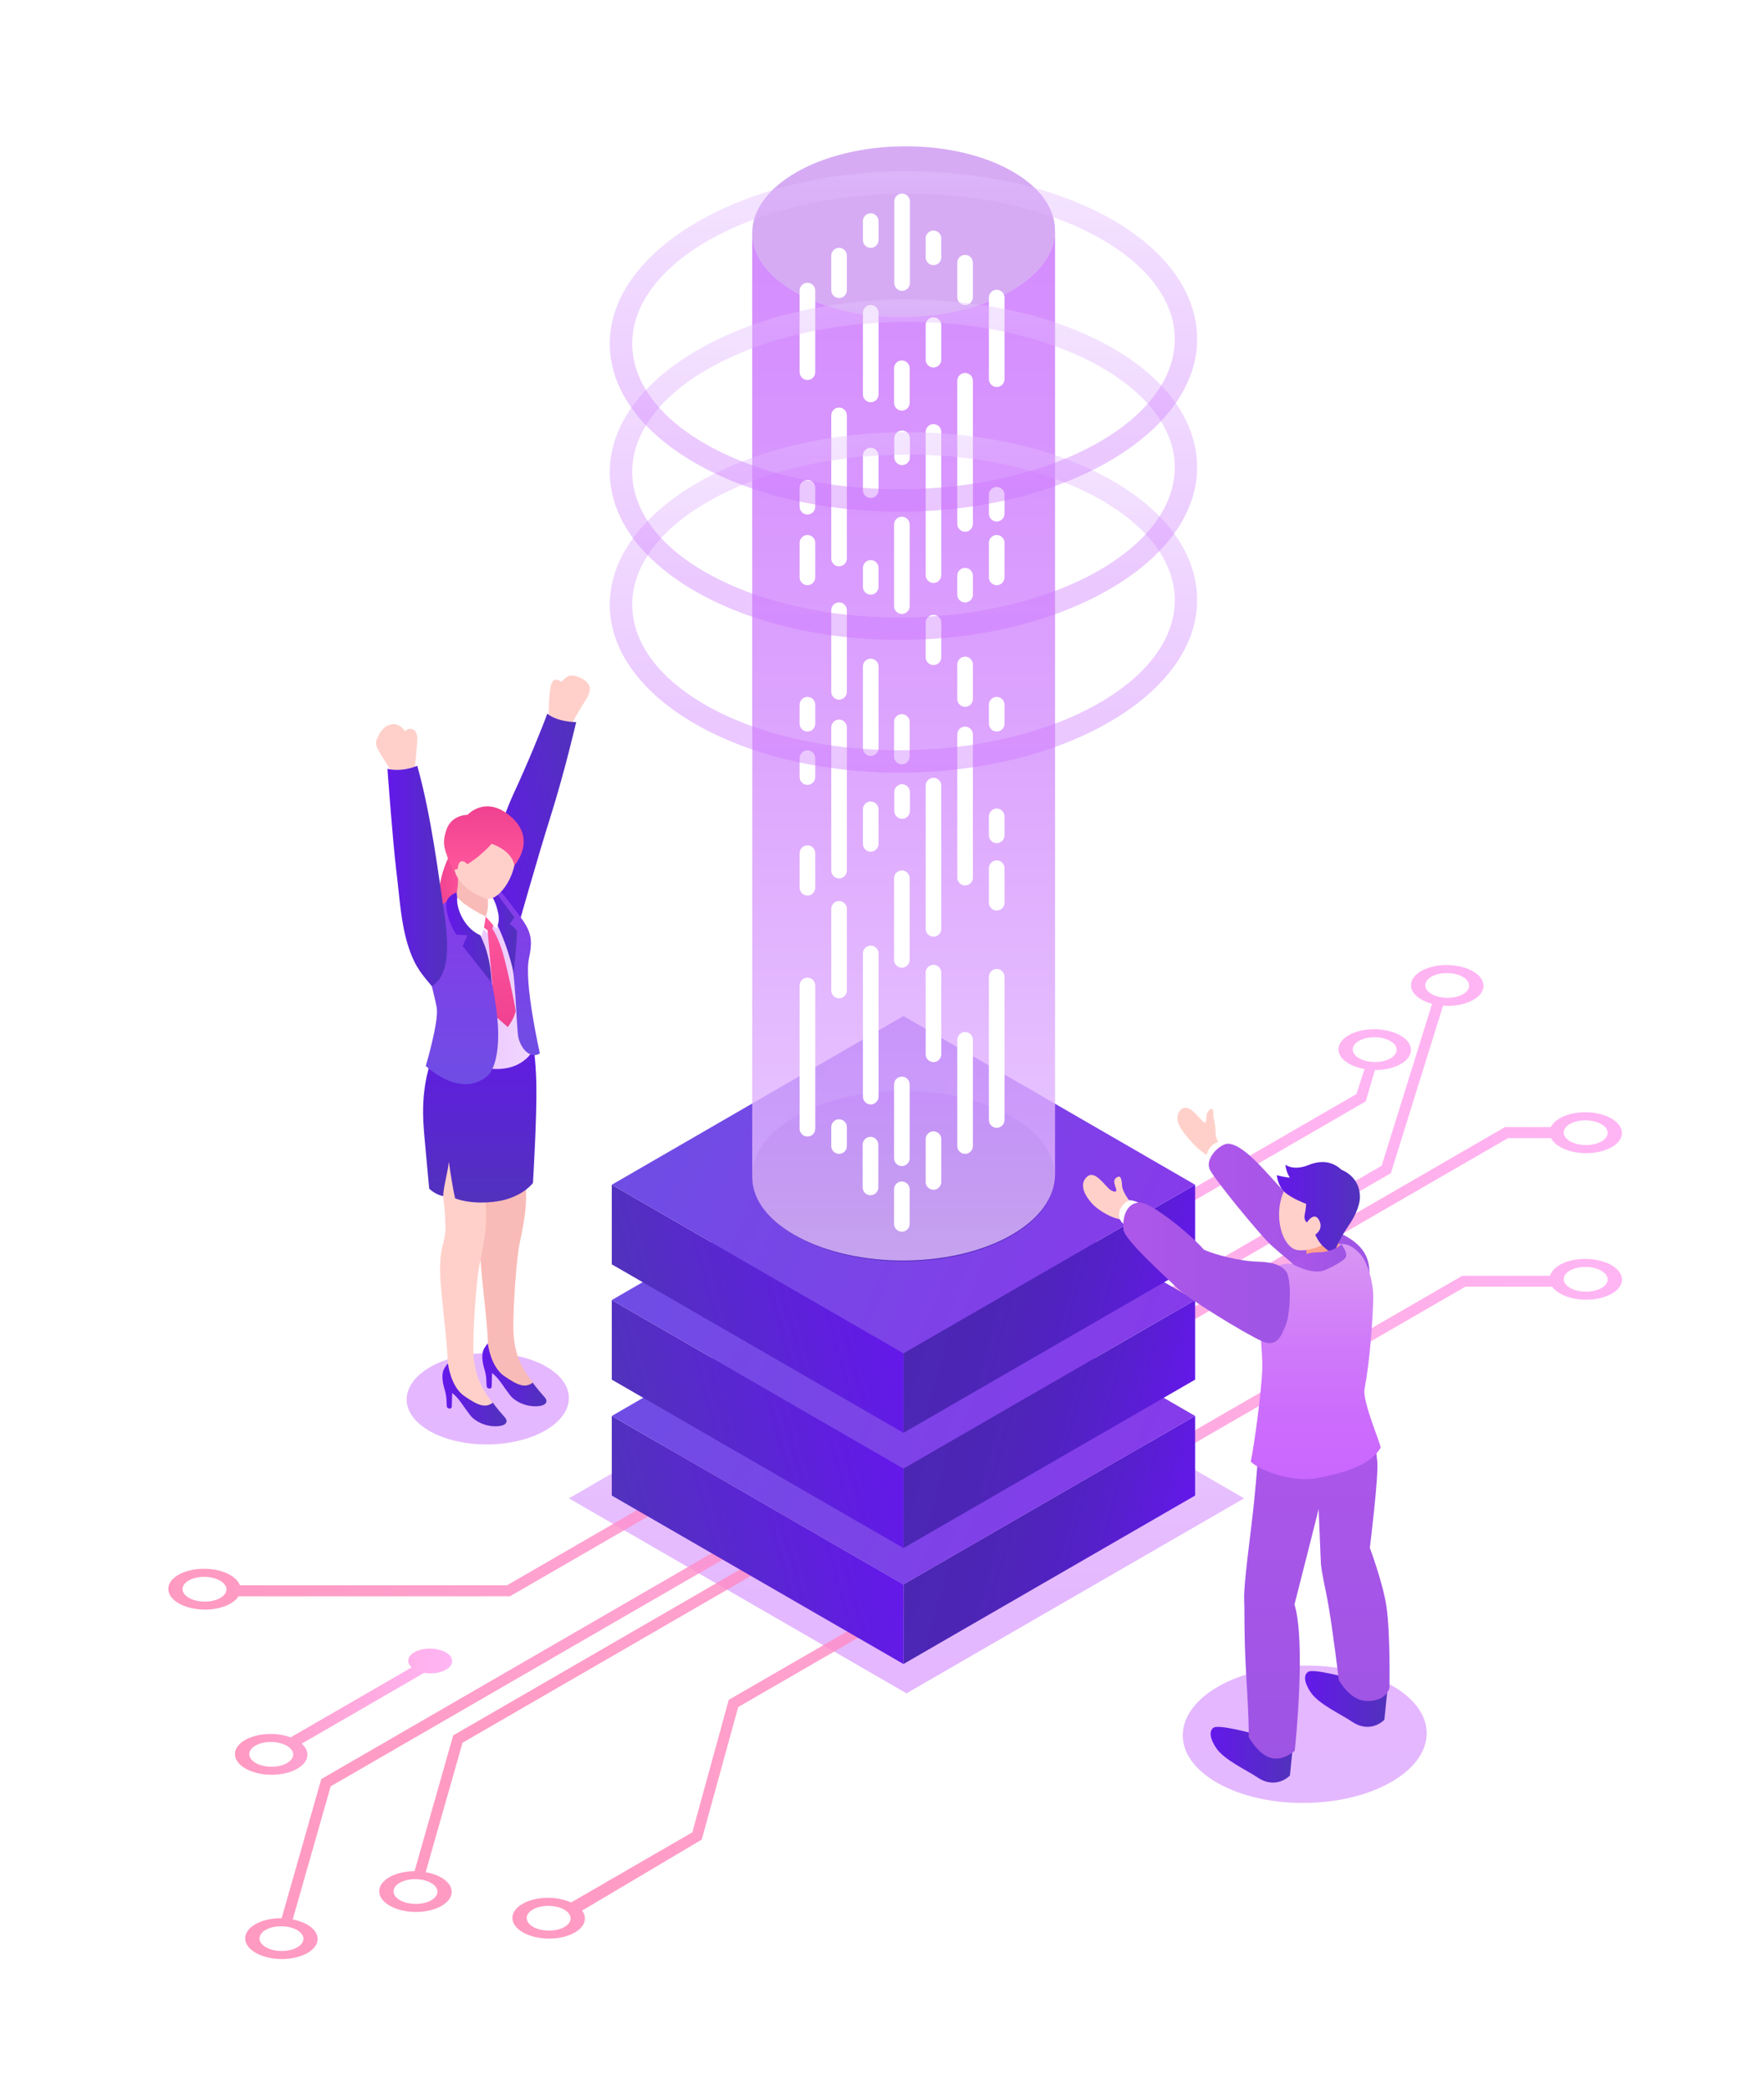 <?xml version="1.0" encoding="utf-8"?>
<!-- Generator: Adobe Illustrator 25.3.0, SVG Export Plug-In . SVG Version: 6.00 Build 0)  -->
<svg version="1.1" id="Layer_1" xmlns="http://www.w3.org/2000/svg" xmlns:xlink="http://www.w3.org/1999/xlink" x="0px" y="0px"
	 viewBox="0 0 380 450" style="enable-background:new 0 0 380 450;" xml:space="preserve">
<style type="text/css">
	.st0{opacity:0.5;fill:url(#SVGID_1_);}
	.st1{opacity:0.5;fill:url(#SVGID_2_);}
	.st2{opacity:0.5;fill:url(#SVGID_3_);}
	.st3{opacity:0.8;fill:url(#SVGID_4_);}
	.st4{fill:#FFFFFF;}
	.st5{opacity:0.8;fill:url(#SVGID_5_);}
	.st6{opacity:0.8;fill:url(#SVGID_6_);}
	.st7{opacity:0.8;fill:url(#SVGID_7_);}
	.st8{opacity:0.8;fill:url(#SVGID_8_);}
	.st9{fill:url(#SVGID_9_);}
	.st10{fill:url(#SVGID_10_);}
	.st11{fill:url(#SVGID_11_);}
	.st12{fill:url(#SVGID_12_);}
	.st13{fill:url(#SVGID_13_);}
	.st14{fill:url(#SVGID_14_);}
	.st15{fill:url(#SVGID_15_);}
	.st16{fill:url(#SVGID_16_);}
	.st17{fill:url(#SVGID_17_);}
	.st18{fill:url(#SVGID_18_);}
	.st19{filter:url(#Adobe_OpacityMaskFilter);}
	.st20{filter:url(#Adobe_OpacityMaskFilter_1_);}
	.st21{mask:url(#SVGID_19_);fill:url(#SVGID_20_);}
	.st22{opacity:0.8;fill:url(#SVGID_21_);}
	.st23{opacity:0.5;fill:url(#SVGID_22_);}
	.st24{fill:#FFD0CA;}
	.st25{fill:url(#SVGID_23_);}
	.st26{fill:#F9BBB7;}
	.st27{fill:url(#SVGID_24_);}
	.st28{fill:url(#SVGID_25_);}
	.st29{fill:url(#SVGID_26_);}
	.st30{fill:url(#SVGID_27_);}
	.st31{fill:url(#SVGID_28_);}
	.st32{fill:url(#SVGID_29_);}
	.st33{fill:url(#SVGID_30_);}
	.st34{fill:url(#SVGID_31_);}
	.st35{fill:url(#SVGID_32_);}
	.st36{fill:url(#SVGID_33_);}
	.st37{fill:url(#SVGID_34_);}
	.st38{fill:url(#SVGID_35_);}
	.st39{fill:url(#SVGID_36_);}
	.st40{fill:url(#SVGID_37_);}
	.st41{fill:url(#SVGID_38_);}
	.st42{fill:url(#SVGID_39_);}
	.st43{fill:url(#SVGID_40_);}
	.st44{fill:#FFA08D;}
	.st45{fill:url(#SVGID_41_);}
	.st46{fill:url(#SVGID_42_);}
	.st47{fill:url(#SVGID_43_);}
	.st48{opacity:0.5;}
	.st49{filter:url(#Adobe_OpacityMaskFilter_2_);}
	.st50{filter:url(#Adobe_OpacityMaskFilter_3_);}
	.st51{mask:url(#SVGID_44_);fill:url(#SVGID_45_);}
	.st52{filter:url(#Adobe_OpacityMaskFilter_4_);}
	.st53{filter:url(#Adobe_OpacityMaskFilter_5_);}
	.st54{mask:url(#SVGID_46_);fill:url(#SVGID_47_);}
	.st55{opacity:0.8;fill:url(#SVGID_48_);}
	.st56{filter:url(#Adobe_OpacityMaskFilter_6_);}
	.st57{filter:url(#Adobe_OpacityMaskFilter_7_);}
	.st58{mask:url(#SVGID_49_);fill:url(#SVGID_50_);}
	.st59{filter:url(#Adobe_OpacityMaskFilter_8_);}
	.st60{filter:url(#Adobe_OpacityMaskFilter_9_);}
	.st61{mask:url(#SVGID_51_);fill:url(#SVGID_52_);}
	.st62{opacity:0.8;fill:url(#SVGID_53_);}
	.st63{filter:url(#Adobe_OpacityMaskFilter_10_);}
	.st64{filter:url(#Adobe_OpacityMaskFilter_11_);}
	.st65{mask:url(#SVGID_54_);fill:url(#SVGID_55_);}
	.st66{filter:url(#Adobe_OpacityMaskFilter_12_);}
	.st67{filter:url(#Adobe_OpacityMaskFilter_13_);}
	.st68{mask:url(#SVGID_56_);fill:url(#SVGID_57_);}
	.st69{opacity:0.8;fill:url(#SVGID_58_);}
	.st70{display:none;}
	.st71{display:inline;}
	.st72{fill:url(#SVGID_59_);}
	.st73{fill:url(#SVGID_60_);}
	.st74{fill:url(#SVGID_61_);}
	.st75{fill:url(#SVGID_62_);}
	.st76{fill:url(#SVGID_63_);}
	.st77{fill:url(#SVGID_64_);}
	.st78{fill:url(#SVGID_65_);}
	.st79{fill:url(#SVGID_66_);}
	.st80{fill:url(#SVGID_67_);}
	.st81{fill:url(#SVGID_68_);}
	.st82{fill:url(#SVGID_69_);}
	.st83{fill:url(#SVGID_70_);}
	.st84{fill:url(#SVGID_71_);}
	.st85{fill:url(#SVGID_72_);}
</style>
<g>
	<linearGradient id="SVGID_1_" gradientUnits="userSpaceOnUse" x1="195.28" y1="364.652" x2="195.28" y2="280.613">
		<stop  offset="0" style="stop-color:#CA70FE"/>
		<stop  offset="0.272" style="stop-color:#CB73FE"/>
		<stop  offset="0.479" style="stop-color:#CE7DFE"/>
		<stop  offset="0.665" style="stop-color:#D48DFE"/>
		<stop  offset="0.838" style="stop-color:#DBA4FF"/>
		<stop  offset="1" style="stop-color:#E5C1FF"/>
	</linearGradient>
	<polygon class="st0" points="268.01,322.66 195.28,280.61 122.55,322.66 195.28,364.65 	"/>
	<linearGradient id="SVGID_2_" gradientUnits="userSpaceOnUse" x1="105.079" y1="291.383" x2="105.079" y2="426.893">
		<stop  offset="0" style="stop-color:#CA70FE"/>
		<stop  offset="0.272" style="stop-color:#CB73FE"/>
		<stop  offset="0.479" style="stop-color:#CE7DFE"/>
		<stop  offset="0.665" style="stop-color:#D48DFE"/>
		<stop  offset="0.838" style="stop-color:#DBA4FF"/>
		<stop  offset="1" style="stop-color:#E5C1FF"/>
	</linearGradient>
	<path class="st1" d="M104.96,291.39c-9.53,0.11-17.22,4.5-17.35,9.83c0,0.07-0.01,0.14-0.01,0.2c0.06,5.43,7.94,9.74,17.59,9.63
		c9.53-0.11,17.22-4.5,17.35-9.83c0-0.07,0.01-0.14,0.01-0.21C122.49,295.58,114.61,291.27,104.96,291.39z"/>
	<linearGradient id="SVGID_3_" gradientUnits="userSpaceOnUse" x1="281.063" y1="358.68" x2="281.063" y2="562.451">
		<stop  offset="0" style="stop-color:#CA70FE"/>
		<stop  offset="0.272" style="stop-color:#CB73FE"/>
		<stop  offset="0.479" style="stop-color:#CE7DFE"/>
		<stop  offset="0.665" style="stop-color:#D48DFE"/>
		<stop  offset="0.838" style="stop-color:#DBA4FF"/>
		<stop  offset="1" style="stop-color:#E5C1FF"/>
	</linearGradient>
	<path class="st2" d="M280.89,358.68c-14.33,0.17-25.89,6.76-26.09,14.79c0,0.1-0.01,0.2-0.01,0.31
		c0.1,8.17,11.94,14.65,26.45,14.48c14.33-0.17,25.89-6.76,26.09-14.79c0-0.1,0.01-0.21,0.01-0.31
		C307.24,364.99,295.4,358.51,280.89,358.68z"/>
	<g>
		<g>
			<linearGradient id="SVGID_4_" gradientUnits="userSpaceOnUse" x1="52.815" y1="314.846" x2="319.565" y2="314.846">
				<stop  offset="0" style="stop-color:#FF80B1"/>
				<stop  offset="1" style="stop-color:#FFA3F2"/>
			</linearGradient>
			<path class="st3" d="M311.81,207.82c-4.31-0.05-7.83,1.88-7.86,4.3c-0.02,1.78,1.85,3.33,4.55,4.05l-10.86,34.87L69.63,382.87
				l-0.42,0.24l-8.54,29.97c-4.31-0.05-7.83,1.88-7.86,4.3c-0.03,2.43,3.44,4.44,7.76,4.49c4.31,0.05,7.83-1.88,7.86-4.3
				c0.02-1.96-2.24-3.62-5.37-4.23l8.17-28.66l227.99-131.81l0.4-0.23l11.25-36.09c0.28,0.02,0.56,0.05,0.85,0.06
				c4.31,0.05,7.83-1.88,7.86-4.3C319.59,209.88,316.12,207.87,311.81,207.82z"/>
			<path class="st4" d="M311.79,209.55c2.61,0.03,4.72,1.25,4.7,2.72c-0.02,1.47-2.15,2.64-4.76,2.61c-2.61-0.03-4.72-1.25-4.7-2.72
				C307.04,210.69,309.17,209.52,311.79,209.55z"/>
			<path class="st4" d="M60.66,414.81c2.61,0.03,4.72,1.25,4.7,2.72c-0.02,1.47-2.15,2.64-4.76,2.61c-2.61-0.03-4.72-1.25-4.7-2.72
				C55.91,415.95,58.04,414.78,60.66,414.81z"/>
		</g>
		<g>
			<linearGradient id="SVGID_5_" gradientUnits="userSpaceOnUse" x1="81.692" y1="325.625" x2="349.401" y2="325.625">
				<stop  offset="0" style="stop-color:#FF80B1"/>
				<stop  offset="1" style="stop-color:#FFA3F2"/>
			</linearGradient>
			<path class="st5" d="M341.64,239.52c-3.62-0.04-6.66,1.32-7.56,3.19h-9.88L97.63,373.71l-8.33,29.24
				c-4.19,0.03-7.58,1.91-7.61,4.29c-0.03,2.43,3.44,4.44,7.76,4.49c4.31,0.05,7.83-1.88,7.86-4.3c0.02-2-2.36-3.7-5.61-4.27
				l7.94-27.87l225.19-130.19h9.3c0.94,1.82,3.88,3.19,7.41,3.23c4.31,0.05,7.83-1.88,7.86-4.3
				C349.43,241.58,345.96,239.57,341.64,239.52z"/>
			<path class="st4" d="M341.62,241.26c2.61,0.03,4.72,1.25,4.7,2.72c-0.02,1.47-2.15,2.64-4.76,2.61c-2.61-0.03-4.72-1.25-4.7-2.72
				C336.88,242.39,339.01,241.22,341.62,241.26z"/>
			<path class="st4" d="M89.53,404.67c2.61,0.03,4.72,1.25,4.7,2.72c-0.02,1.47-2.15,2.64-4.76,2.61c-2.61-0.03-4.72-1.25-4.7-2.72
				C84.79,405.81,86.92,404.64,89.53,404.67z"/>
		</g>
		<g>
			<linearGradient id="SVGID_6_" gradientUnits="userSpaceOnUse" x1="36.242" y1="284.131" x2="303.946" y2="284.131">
				<stop  offset="0" style="stop-color:#FF80B1"/>
				<stop  offset="1" style="stop-color:#FFA3F2"/>
			</linearGradient>
			<path class="st6" d="M303.95,226.13c0.03-2.43-3.44-4.44-7.76-4.49c-4.31-0.05-7.83,1.88-7.86,4.3
				c-0.02,2.01,2.36,3.71,5.62,4.27l-1.75,5.39L109.23,341.38H51.69c-0.74-1.99-3.84-3.51-7.58-3.55c-4.31-0.05-7.83,1.88-7.86,4.3
				c-0.03,2.43,3.44,4.44,7.76,4.49c3.42,0.04,6.3-1.17,7.38-2.87h58.48l183.92-106.33l0.41-0.24l1.98-6.75
				C300.45,230.45,303.92,228.54,303.95,226.13z"/>
			<path class="st4" d="M44.08,339.57c2.61,0.03,4.72,1.25,4.7,2.72c-0.02,1.47-2.15,2.64-4.76,2.61c-2.61-0.03-4.72-1.25-4.7-2.72
				C39.34,340.7,41.47,339.53,44.08,339.57z"/>
			<path class="st4" d="M296.17,223.37c2.61,0.03,4.72,1.25,4.7,2.72c-0.02,1.47-2.15,2.64-4.76,2.61c-2.61-0.03-4.72-1.25-4.7-2.72
				C291.42,224.51,293.55,223.34,296.17,223.37z"/>
		</g>
		<g>
			<linearGradient id="SVGID_7_" gradientUnits="userSpaceOnUse" x1="110.381" y1="344.287" x2="349.401" y2="344.287">
				<stop  offset="0" style="stop-color:#FF80B1"/>
				<stop  offset="1" style="stop-color:#FFA3F2"/>
			</linearGradient>
			<path class="st7" d="M341.64,271.1c-3.9-0.05-7.12,1.53-7.73,3.63h-18.9l-157.6,91.08l-0.42,0.24l-7.85,28.54l-26.12,15.1
				c-1.32-0.6-2.97-0.98-4.78-1.01c-4.31-0.05-7.83,1.88-7.86,4.3c-0.03,2.43,3.44,4.44,7.76,4.49c4.31,0.05,7.83-1.88,7.86-4.3
				c0.01-0.61-0.21-1.19-0.6-1.73l25.77-15.29l7.85-28.54l156.63-90.52h18.72c1.16,1.61,3.93,2.76,7.18,2.8
				c4.31,0.05,7.83-1.88,7.86-4.3C349.43,273.16,345.96,271.15,341.64,271.1z"/>
			<path class="st4" d="M118.22,410.42c2.61,0.03,4.72,1.25,4.7,2.72c-0.02,1.47-2.15,2.64-4.76,2.61c-2.61-0.03-4.72-1.25-4.7-2.72
				C113.48,411.55,115.61,410.39,118.22,410.42z"/>
			<path class="st4" d="M341.62,272.83c2.61,0.03,4.72,1.25,4.7,2.72c-0.02,1.47-2.15,2.64-4.76,2.61c-2.61-0.03-4.72-1.25-4.7-2.72
				C336.88,273.97,339.01,272.8,341.62,272.83z"/>
		</g>
		<g>
			<linearGradient id="SVGID_8_" gradientUnits="userSpaceOnUse" x1="50.617" y1="368.604" x2="97.412" y2="368.604">
				<stop  offset="0" style="stop-color:#FF80B1"/>
				<stop  offset="1" style="stop-color:#FFA3F2"/>
			</linearGradient>
			<path class="st8" d="M92.71,355.02c-2.61-0.03-4.75,1.14-4.76,2.61c-0.01,0.53,0.27,1.02,0.73,1.44l-26.06,15.06
				c-1.2-0.44-2.61-0.72-4.15-0.73c-4.31-0.05-7.83,1.88-7.86,4.3c-0.03,2.43,3.44,4.44,7.76,4.49c4.31,0.05,7.83-1.88,7.86-4.3
				c0.01-0.88-0.45-1.7-1.23-2.4l26.39-15.26c0.4,0.07,0.81,0.12,1.25,0.12c2.61,0.03,4.75-1.14,4.76-2.61
				C97.43,356.27,95.33,355.05,92.71,355.02z"/>
			<path class="st4" d="M58.46,375.13c2.61,0.03,4.72,1.25,4.7,2.72c-0.02,1.47-2.15,2.64-4.76,2.61c-2.61-0.03-4.72-1.25-4.7-2.72
				C53.71,376.26,55.85,375.1,58.46,375.13z"/>
		</g>
	</g>
	<g>
		<g>
			
				<linearGradient id="SVGID_9_" gradientUnits="userSpaceOnUse" x1="270.289" y1="365.6" x2="203.778" y2="336.8" gradientTransform="matrix(0.866 -0.5 0 1.155 20.767 44.605)">
				<stop  offset="0" style="stop-color:#6418EA"/>
				<stop  offset="0.217" style="stop-color:#591ED2"/>
				<stop  offset="0.453" style="stop-color:#5122C1"/>
				<stop  offset="0.705" style="stop-color:#4D25B6"/>
				<stop  offset="1" style="stop-color:#4B26B3"/>
			</linearGradient>
			<polygon class="st9" points="257.45,322.06 194.62,358.34 194.62,341.19 257.45,304.92 			"/>
			
				<linearGradient id="SVGID_10_" gradientUnits="userSpaceOnUse" x1="-69.181" y1="218.605" x2="-2.67" y2="247.405" gradientTransform="matrix(-0.866 -0.5 0 1.155 132.096 44.605)">
				<stop  offset="0" style="stop-color:#6418EA"/>
				<stop  offset="1" style="stop-color:#5132BC"/>
			</linearGradient>
			<polygon class="st10" points="131.79,322.06 194.62,358.34 194.62,341.19 131.79,304.92 			"/>
			<linearGradient id="SVGID_11_" gradientUnits="userSpaceOnUse" x1="247.542" y1="327.808" x2="141.721" y2="281.986">
				<stop  offset="0" style="stop-color:#863BEA"/>
				<stop  offset="1" style="stop-color:#6F4DE4"/>
			</linearGradient>
			<polygon class="st11" points="257.45,304.92 194.62,268.59 131.79,304.92 194.62,341.19 			"/>
		</g>
		<g>
			
				<linearGradient id="SVGID_12_" gradientUnits="userSpaceOnUse" x1="270.289" y1="343.983" x2="203.778" y2="315.183" gradientTransform="matrix(0.866 -0.5 0 1.155 20.767 44.605)">
				<stop  offset="0" style="stop-color:#6418EA"/>
				<stop  offset="0.217" style="stop-color:#591ED2"/>
				<stop  offset="0.453" style="stop-color:#5122C1"/>
				<stop  offset="0.705" style="stop-color:#4D25B6"/>
				<stop  offset="1" style="stop-color:#4B26B3"/>
			</linearGradient>
			<polygon class="st12" points="257.45,297.1 194.62,333.37 194.62,316.23 257.45,279.96 			"/>
			
				<linearGradient id="SVGID_13_" gradientUnits="userSpaceOnUse" x1="-69.181" y1="196.987" x2="-2.67" y2="225.787" gradientTransform="matrix(-0.866 -0.5 0 1.155 132.096 44.605)">
				<stop  offset="0" style="stop-color:#6418EA"/>
				<stop  offset="1" style="stop-color:#5132BC"/>
			</linearGradient>
			<polygon class="st13" points="131.79,297.1 194.62,333.37 194.62,316.23 131.79,279.96 			"/>
			<linearGradient id="SVGID_14_" gradientUnits="userSpaceOnUse" x1="247.542" y1="302.846" x2="141.721" y2="257.024">
				<stop  offset="0" style="stop-color:#863BEA"/>
				<stop  offset="1" style="stop-color:#6F4DE4"/>
			</linearGradient>
			<polygon class="st14" points="257.45,279.96 194.62,243.63 131.79,279.96 194.62,316.23 			"/>
		</g>
		<g>
			
				<linearGradient id="SVGID_15_" gradientUnits="userSpaceOnUse" x1="270.289" y1="322.483" x2="203.778" y2="293.683" gradientTransform="matrix(0.866 -0.5 0 1.155 20.767 44.605)">
				<stop  offset="0" style="stop-color:#6418EA"/>
				<stop  offset="0.217" style="stop-color:#591ED2"/>
				<stop  offset="0.453" style="stop-color:#5122C1"/>
				<stop  offset="0.705" style="stop-color:#4D25B6"/>
				<stop  offset="1" style="stop-color:#4B26B3"/>
			</linearGradient>
			<polygon class="st15" points="257.45,272.27 194.62,308.55 194.62,291.41 257.45,255.13 			"/>
			
				<linearGradient id="SVGID_16_" gradientUnits="userSpaceOnUse" x1="-69.181" y1="175.488" x2="-2.67" y2="204.288" gradientTransform="matrix(-0.866 -0.5 0 1.155 132.096 44.605)">
				<stop  offset="0" style="stop-color:#6418EA"/>
				<stop  offset="1" style="stop-color:#5132BC"/>
			</linearGradient>
			<polygon class="st16" points="131.79,272.27 194.62,308.55 194.62,291.41 131.79,255.13 			"/>
			<linearGradient id="SVGID_17_" gradientUnits="userSpaceOnUse" x1="247.542" y1="278.02" x2="141.721" y2="232.198">
				<stop  offset="0" style="stop-color:#863BEA"/>
				<stop  offset="1" style="stop-color:#6F4DE4"/>
			</linearGradient>
			<polygon class="st17" points="257.45,255.13 194.62,218.8 131.79,255.13 194.62,291.41 			"/>
		</g>
		<linearGradient id="SVGID_18_" gradientUnits="userSpaceOnUse" x1="194.622" y1="234.922" x2="194.622" y2="271.607">
			<stop  offset="0" style="stop-color:#6418EA"/>
			<stop  offset="0.217" style="stop-color:#591ED2"/>
			<stop  offset="0.453" style="stop-color:#5122C1"/>
			<stop  offset="0.705" style="stop-color:#4D25B6"/>
			<stop  offset="1" style="stop-color:#4B26B3"/>
		</linearGradient>
		<path class="st18" d="M194.62,234.92c-18,0-32.59,8.21-32.59,18.34c0,10.13,14.59,18.34,32.59,18.34c18,0,32.59-8.21,32.59-18.34
			C227.21,243.13,212.62,234.92,194.62,234.92z"/>
	</g>
	<g>
		<defs>
			<filter id="Adobe_OpacityMaskFilter" filterUnits="userSpaceOnUse" x="162.03" y="49.87" width="65.24" height="221.59">
				<feFlood  style="flood-color:white;flood-opacity:1" result="back"/>
				<feBlend  in="SourceGraphic" in2="back" mode="normal"/>
			</filter>
		</defs>
		<mask maskUnits="userSpaceOnUse" x="162.03" y="49.87" width="65.24" height="221.59" id="SVGID_19_">
			<g class="st19">
				<defs>
					<filter id="Adobe_OpacityMaskFilter_1_" filterUnits="userSpaceOnUse" x="162.03" y="49.87" width="65.24" height="221.59">
						<feFlood  style="flood-color:white;flood-opacity:1" result="back"/>
						<feBlend  in="SourceGraphic" in2="back" mode="normal"/>
					</filter>
				</defs>
				<mask maskUnits="userSpaceOnUse" x="162.03" y="49.87" width="65.24" height="221.59" id="SVGID_19_">
					<g class="st20">
					</g>
				</mask>
				<linearGradient id="SVGID_20_" gradientUnits="userSpaceOnUse" x1="194.651" y1="49.868" x2="194.651" y2="271.454">
					<stop  offset="0" style="stop-color:#FFFFFF"/>
					<stop  offset="0.085" style="stop-color:#F6F6F6"/>
					<stop  offset="0.222" style="stop-color:#DFDFDF"/>
					<stop  offset="0.393" style="stop-color:#B8B8B8"/>
					<stop  offset="0.592" style="stop-color:#838383"/>
					<stop  offset="0.811" style="stop-color:#404040"/>
					<stop  offset="1" style="stop-color:#000000"/>
				</linearGradient>
				<path class="st21" d="M227.26,49.87c-0.25,9.97-14.6,18.15-32.39,18.36c-18.01,0.21-32.71-7.84-32.83-17.98
					c0-0.13,0.01-0.25,0.01-0.38h-0.01v107.91h0.02c-0.01,0.2-0.02,91.65-0.02,95.69c0,10.14,15.15,18.19,33.16,17.98
					c17.91-0.21,32.02-8.38,32.07-18.44l0.01-0.14V49.87H227.26z"/>
			</g>
		</mask>
		<linearGradient id="SVGID_21_" gradientUnits="userSpaceOnUse" x1="194.651" y1="49.868" x2="194.651" y2="271.454">
			<stop  offset="0" style="stop-color:#CA70FE"/>
			<stop  offset="0.196" style="stop-color:#CD79FE"/>
			<stop  offset="0.51" style="stop-color:#D590FE"/>
			<stop  offset="0.901" style="stop-color:#E1B6FF"/>
			<stop  offset="1" style="stop-color:#E5C1FF"/>
		</linearGradient>
		<path class="st22" d="M227.26,49.87c-0.25,9.97-14.6,18.15-32.39,18.36c-18.01,0.21-32.71-7.84-32.83-17.98
			c0-0.13,0.01-0.25,0.01-0.38h-0.01v107.91h0.02c-0.01,0.2-0.02,91.65-0.02,95.69c0,10.14,15.15,18.19,33.16,17.98
			c17.91-0.21,32.02-8.38,32.07-18.44l0.01-0.14V49.87H227.26z"/>
		<linearGradient id="SVGID_22_" gradientUnits="userSpaceOnUse" x1="194.651" y1="31.506" x2="194.651" y2="284.481">
			<stop  offset="0" style="stop-color:#AD57EA"/>
			<stop  offset="1" style="stop-color:#AD63E4"/>
		</linearGradient>
		<path class="st23" d="M194.44,31.51c-17.79,0.21-32.14,8.39-32.39,18.36c0,0.13-0.01,0.25-0.01,0.38
			c0.12,10.14,14.82,18.19,32.83,17.98c17.79-0.21,32.14-8.39,32.39-18.36c0-0.13,0.01-0.26,0.01-0.38
			C227.15,39.35,212.45,31.3,194.44,31.51z"/>
	</g>
	<g>
		<path class="st4" d="M201.09,243.63L201.09,243.63c-0.92,0-1.68,0.75-1.68,1.68v9.22c0,0.92,0.75,1.68,1.68,1.68l0,0
			c0.92,0,1.68-0.75,1.68-1.68v-9.22C202.77,244.38,202.01,243.63,201.09,243.63z"/>
		<path class="st4" d="M173.94,244.75L173.94,244.75c-0.92,0-1.68-0.75-1.68-1.68v-30.85c0-0.92,0.75-1.68,1.68-1.68l0,0
			c0.92,0,1.68,0.75,1.68,1.68v30.85C175.62,244,174.87,244.75,173.94,244.75z"/>
		<path class="st4" d="M180.75,214.98L180.75,214.98c-0.92,0-1.68-0.75-1.68-1.68v-17.59c0-0.92,0.75-1.68,1.68-1.68l0,0
			c0.92,0,1.68,0.75,1.68,1.68v17.59C182.43,214.23,181.68,214.98,180.75,214.98z"/>
		<path class="st4" d="M173.94,182.04L173.94,182.04c-0.92,0-1.68,0.75-1.68,1.68v7.45c0,0.92,0.75,1.68,1.68,1.68l0,0
			c0.92,0,1.68-0.75,1.68-1.68v-7.45C175.62,182.79,174.87,182.04,173.94,182.04z"/>
		<path class="st4" d="M180.75,189.17L180.75,189.17c-0.92,0-1.68-0.75-1.68-1.68v-30.85c0-0.92,0.75-1.68,1.68-1.68l0,0
			c0.92,0,1.68,0.75,1.68,1.68v30.85C182.43,188.41,181.68,189.17,180.75,189.17z"/>
		<path class="st4" d="M187.57,237.84L187.57,237.84c-0.92,0-1.68-0.75-1.68-1.68v-30.85c0-0.92,0.75-1.68,1.68-1.68l0,0
			c0.92,0,1.68,0.75,1.68,1.68v30.85C189.24,237.08,188.49,237.84,187.57,237.84z"/>
		<path class="st4" d="M187.57,162.79L187.57,162.79c-0.92,0-1.68-0.75-1.68-1.68v-17.59c0-0.92,0.75-1.68,1.68-1.68l0,0
			c0.92,0,1.68,0.75,1.68,1.68v17.59C189.24,162.04,188.49,162.79,187.57,162.79z"/>
		<path class="st4" d="M180.75,150.67L180.75,150.67c-0.92,0-1.68-0.75-1.68-1.68v-17.59c0-0.92,0.75-1.68,1.68-1.68l0,0
			c0.92,0,1.68,0.75,1.68,1.68v17.59C182.43,149.91,181.68,150.67,180.75,150.67z"/>
		<path class="st4" d="M194.33,62.63L194.33,62.63c-0.92,0-1.68-0.75-1.68-1.68V43.37c0-0.92,0.75-1.68,1.68-1.68l0,0
			c0.92,0,1.68,0.75,1.68,1.68v17.58C196,61.88,195.25,62.63,194.33,62.63z"/>
		<path class="st4" d="M173.94,81.83L173.94,81.83c-0.92,0-1.68-0.75-1.68-1.68V62.57c0-0.92,0.75-1.68,1.68-1.68l0,0
			c0.92,0,1.68,0.75,1.68,1.68v17.59C175.62,81.08,174.87,81.83,173.94,81.83z"/>
		<path class="st4" d="M180.75,53.37L180.75,53.37c-0.92,0-1.68,0.75-1.68,1.68v7.45c0,0.92,0.75,1.68,1.68,1.68l0,0
			c0.92,0,1.68-0.75,1.68-1.68v-7.45C182.43,54.12,181.68,53.37,180.75,53.37z"/>
		<path class="st4" d="M194.28,153.79L194.28,153.79c-0.92,0-1.68,0.75-1.68,1.68v7.45c0,0.92,0.75,1.68,1.68,1.68l0,0
			c0.92,0,1.68-0.75,1.68-1.68v-7.45C195.96,154.55,195.2,153.79,194.28,153.79z"/>
		<path class="st4" d="M187.57,172.6L187.57,172.6c-0.92,0-1.68,0.75-1.68,1.68v7.45c0,0.92,0.75,1.68,1.68,1.68l0,0
			c0.92,0,1.68-0.75,1.68-1.68v-7.45C189.24,173.36,188.49,172.6,187.57,172.6z"/>
		<path class="st4" d="M173.94,161.57L173.94,161.57c-0.92,0-1.68,0.75-1.68,1.68v4.09c0,0.92,0.75,1.68,1.68,1.68l0,0
			c0.92,0,1.68-0.75,1.68-1.68v-4.09C175.62,162.32,174.87,161.57,173.94,161.57z"/>
		<path class="st4" d="M214.71,242.87L214.71,242.87c0.92,0,1.68-0.75,1.68-1.68v-30.85c0-0.92-0.75-1.68-1.68-1.68l0,0
			c-0.92,0-1.68,0.75-1.68,1.68v30.85C213.04,242.12,213.79,242.87,214.71,242.87z"/>
		<path class="st4" d="M214.71,185.28L214.71,185.28c0.92,0,1.68,0.75,1.68,1.68v7.45c0,0.92-0.75,1.68-1.68,1.68l0,0
			c-0.92,0-1.68-0.75-1.68-1.68v-7.45C213.04,186.04,213.79,185.28,214.71,185.28z"/>
		<path class="st4" d="M207.9,222.25L207.9,222.25c0.92,0,1.68,0.75,1.68,1.68v22.87c0,0.92-0.75,1.68-1.68,1.68l0,0
			c-0.92,0-1.68-0.75-1.68-1.68v-22.87C206.23,223,206.98,222.25,207.9,222.25z"/>
		<path class="st4" d="M207.9,190.68L207.9,190.68c0.92,0,1.68-0.75,1.68-1.68v-30.85c0-0.92-0.75-1.68-1.68-1.68l0,0
			c-0.92,0-1.68,0.75-1.68,1.68v30.85C206.23,189.93,206.98,190.68,207.9,190.68z"/>
		<path class="st4" d="M214.71,83.34L214.71,83.34c0.92,0,1.68-0.75,1.68-1.68V64.08c0-0.92-0.75-1.68-1.68-1.68l0,0
			c-0.92,0-1.68,0.75-1.68,1.68v17.59C213.04,82.59,213.79,83.34,214.71,83.34z"/>
		<path class="st4" d="M207.9,54.88L207.9,54.88c0.92,0,1.68,0.75,1.68,1.68v7.45c0,0.92-0.75,1.68-1.68,1.68l0,0
			c-0.92,0-1.68-0.75-1.68-1.68v-7.45C206.23,55.64,206.98,54.88,207.9,54.88z"/>
		<path class="st4" d="M214.71,174.12L214.71,174.12c0.92,0,1.68,0.75,1.68,1.68v4.09c0,0.92-0.75,1.68-1.68,1.68l0,0
			c-0.92,0-1.68-0.75-1.68-1.68v-4.09C213.04,174.87,213.79,174.12,214.71,174.12z"/>
		<path class="st4" d="M194.33,168.88L194.33,168.88c-0.92,0-1.68,0.75-1.68,1.68v4.09c0,0.92,0.75,1.68,1.68,1.68l0,0
			c0.92,0,1.68-0.75,1.68-1.68v-4.09C196,169.64,195.25,168.88,194.33,168.88z"/>
		<path class="st4" d="M207.9,122.29L207.9,122.29c-0.92,0-1.68,0.75-1.68,1.68v4.09c0,0.92,0.75,1.68,1.68,1.68l0,0
			c0.92,0,1.68-0.75,1.68-1.68v-4.09C209.58,123.05,208.82,122.29,207.9,122.29z"/>
		<path class="st4" d="M187.57,45.93L187.57,45.93c-0.92,0-1.68,0.75-1.68,1.68v4.09c0,0.92,0.75,1.68,1.68,1.68l0,0
			c0.92,0,1.68-0.75,1.68-1.68v-4.09C189.24,46.68,188.49,45.93,187.57,45.93z"/>
		<path class="st4" d="M201.09,49.65L201.09,49.65c-0.92,0-1.68,0.75-1.68,1.68v4.09c0,0.92,0.75,1.68,1.68,1.68l0,0
			c0.92,0,1.68-0.75,1.68-1.68v-4.09C202.77,50.4,202.01,49.65,201.09,49.65z"/>
		<path class="st4" d="M201.09,228.72L201.09,228.72c-0.92,0-1.68-0.75-1.68-1.68v-17.59c0-0.92,0.75-1.68,1.68-1.68l0,0
			c0.92,0,1.68,0.75,1.68,1.68v17.59C202.77,227.97,202.01,228.72,201.09,228.72z"/>
		<path class="st4" d="M194.28,254.43L194.28,254.43c-0.92,0-1.68,0.75-1.68,1.68v7.45c0,0.92,0.75,1.68,1.68,1.68l0,0
			c0.92,0,1.68-0.75,1.68-1.68v-7.45C195.96,255.19,195.2,254.43,194.28,254.43z"/>
		<path class="st4" d="M207.9,141.41L207.9,141.41c-0.92,0-1.68,0.75-1.68,1.68v7.45c0,0.92,0.75,1.68,1.68,1.68l0,0
			c0.92,0,1.68-0.75,1.68-1.68v-7.45C209.58,142.16,208.82,141.41,207.9,141.41z"/>
		<path class="st4" d="M214.71,115.21L214.71,115.21c-0.92,0-1.68,0.75-1.68,1.68v7.45c0,0.92,0.75,1.68,1.68,1.68l0,0
			c0.92,0,1.68-0.75,1.68-1.68v-7.45C216.39,115.96,215.63,115.21,214.71,115.21z"/>
		<path class="st4" d="M201.09,201.71L201.09,201.71c-0.92,0-1.68-0.75-1.68-1.68v-30.85c0-0.92,0.75-1.68,1.68-1.68l0,0
			c0.92,0,1.68,0.75,1.68,1.68v30.85C202.77,200.95,202.01,201.71,201.09,201.71z"/>
		<path class="st4" d="M194.28,208.38L194.28,208.38c-0.92,0-1.68-0.75-1.68-1.68v-17.58c0-0.92,0.75-1.68,1.68-1.68l0,0
			c0.92,0,1.68,0.75,1.68,1.68v17.58C195.96,207.62,195.2,208.38,194.28,208.38z"/>
		<path class="st4" d="M201.09,132.41L201.09,132.41c-0.92,0-1.68,0.75-1.68,1.68v7.45c0,0.92,0.75,1.68,1.68,1.68l0,0
			c0.92,0,1.68-0.75,1.68-1.68v-7.45C202.77,133.16,202.01,132.41,201.09,132.41z"/>
		<path class="st4" d="M187.57,120.61L187.57,120.61c-0.92,0-1.68,0.75-1.68,1.68v4.09c0,0.92,0.75,1.68,1.68,1.68l0,0
			c0.92,0,1.68-0.75,1.68-1.68v-4.09C189.24,121.36,188.49,120.61,187.57,120.61z"/>
		<path class="st4" d="M173.94,150.08L173.94,150.08c-0.92,0-1.68,0.75-1.68,1.68v4.09c0,0.92,0.75,1.68,1.68,1.68l0,0
			c0.92,0,1.68-0.75,1.68-1.68v-4.09C175.62,150.83,174.87,150.08,173.94,150.08z"/>
		<path class="st4" d="M214.71,150.08L214.71,150.08c-0.92,0-1.68,0.75-1.68,1.68v4.09c0,0.92,0.75,1.68,1.68,1.68l0,0
			c0.92,0,1.68-0.75,1.68-1.68v-4.09C216.39,150.83,215.63,150.08,214.71,150.08z"/>
		<path class="st4" d="M180.75,121.96L180.75,121.96c-0.92,0-1.68-0.75-1.68-1.68V89.44c0-0.92,0.75-1.68,1.68-1.68l0,0
			c0.92,0,1.68,0.75,1.68,1.68v30.85C182.43,121.2,181.68,121.96,180.75,121.96z"/>
		<path class="st4" d="M187.57,86.62L187.57,86.62c-0.92,0-1.68-0.75-1.68-1.68V67.36c0-0.92,0.75-1.68,1.68-1.68l0,0
			c0.92,0,1.68,0.75,1.68,1.68v17.59C189.24,85.86,188.49,86.62,187.57,86.62z"/>
		<path class="st4" d="M194.28,77.62L194.28,77.62c-0.92,0-1.68,0.75-1.68,1.68v7.45c0,0.92,0.75,1.68,1.68,1.68l0,0
			c0.92,0,1.68-0.75,1.68-1.68V79.3C195.96,78.38,195.2,77.62,194.28,77.62z"/>
		<path class="st4" d="M173.94,115.21L173.94,115.21c-0.92,0-1.68,0.75-1.68,1.68v7.45c0,0.92,0.75,1.68,1.68,1.68l0,0
			c0.92,0,1.68-0.75,1.68-1.68v-7.45C175.62,115.96,174.87,115.21,173.94,115.21z"/>
		<path class="st4" d="M187.57,96.43L187.57,96.43c-0.92,0-1.68,0.75-1.68,1.68v7.45c0,0.92,0.75,1.68,1.68,1.68l0,0
			c0.92,0,1.68-0.75,1.68-1.68v-7.45C189.24,97.19,188.49,96.43,187.57,96.43z"/>
		<path class="st4" d="M173.94,103.35L173.94,103.35c-0.92,0-1.68,0.75-1.68,1.68v4.09c0,0.92,0.75,1.68,1.68,1.68l0,0
			c0.92,0,1.68-0.75,1.68-1.68v-4.09C175.62,104.1,174.87,103.35,173.94,103.35z"/>
		<path class="st4" d="M207.9,114.51L207.9,114.51c0.92,0,1.68-0.75,1.68-1.68V81.99c0-0.92-0.75-1.68-1.68-1.68l0,0
			c-0.92,0-1.68,0.75-1.68,1.68v30.85C206.23,113.76,206.98,114.51,207.9,114.51z"/>
		<path class="st4" d="M214.71,104.86L214.71,104.86c0.92,0,1.68,0.75,1.68,1.68v4.09c0,0.92-0.75,1.68-1.68,1.68l0,0
			c-0.92,0-1.68-0.75-1.68-1.68v-4.09C213.04,105.61,213.79,104.86,214.71,104.86z"/>
		<path class="st4" d="M194.33,92.71L194.33,92.71c-0.92,0-1.68,0.75-1.68,1.68v4.09c0,0.92,0.75,1.68,1.68,1.68l0,0
			c0.92,0,1.68-0.75,1.68-1.68v-4.09C196,93.47,195.25,92.71,194.33,92.71z"/>
		<path class="st4" d="M201.09,125.54L201.09,125.54c-0.92,0-1.68-0.75-1.68-1.68V93.01c0-0.92,0.75-1.68,1.68-1.68l0,0
			c0.92,0,1.68,0.75,1.68,1.68v30.85C202.77,124.78,202.01,125.54,201.09,125.54z"/>
		<path class="st4" d="M194.28,132.21L194.28,132.21c-0.92,0-1.68-0.75-1.68-1.68v-17.58c0-0.92,0.75-1.68,1.68-1.68l0,0
			c0.92,0,1.68,0.75,1.68,1.68v17.58C195.96,131.45,195.2,132.21,194.28,132.21z"/>
		<path class="st4" d="M201.09,68.33L201.09,68.33c-0.92,0-1.68,0.75-1.68,1.68v7.45c0,0.92,0.75,1.68,1.68,1.68l0,0
			c0.92,0,1.68-0.75,1.68-1.68v-7.45C202.77,69.09,202.01,68.33,201.09,68.33z"/>
		<path class="st4" d="M194.28,231.85L194.28,231.85c-0.92,0-1.68,0.75-1.68,1.68v15.9c0,0.92,0.75,1.68,1.68,1.68l0,0
			c0.92,0,1.68-0.75,1.68-1.68v-15.9C195.96,232.6,195.2,231.85,194.28,231.85z"/>
		<path class="st4" d="M180.75,241.03L180.75,241.03c-0.92,0-1.68,0.75-1.68,1.68v4.09c0,0.92,0.75,1.68,1.68,1.68l0,0
			c0.92,0,1.68-0.75,1.68-1.68v-4.09C182.43,241.78,181.68,241.03,180.75,241.03z"/>
		<path class="st4" d="M187.52,244.81L187.52,244.81c-0.92,0-1.68,0.75-1.68,1.68v9.22c0,0.92,0.75,1.68,1.68,1.68l0,0
			c0.92,0,1.68-0.75,1.68-1.68v-9.22C189.19,245.56,188.44,244.81,187.52,244.81z"/>
	</g>
	<g>
		<path class="st24" d="M118.16,155c0,0,0.03-4.61,0.41-6.93c0.38-2.32,1.63-1.74,2.21-1.35c0.58,0.39,1.03-2.22,4.05-0.85
			c3.03,1.37,2.52,3.1,1.11,5.26c-1.41,2.16-3.2,5.51-3.2,5.51L118.16,155z"/>
		<path class="st24" d="M89.26,166.4c0,0,0.63-5.79,0.63-7.43c0-1.64-1.26-2.71-2.64-1.53c-1.9-2.69-4.55-1.32-5.56,0.67
			c-1.01,1.99-1.16,2.04,1.14,5.63c1.21,1.89,2.52,4.16,2.52,4.16L89.26,166.4z"/>
		
			<linearGradient id="SVGID_23_" gradientUnits="userSpaceOnUse" x1="77.115" y1="134.49" x2="105.079" y2="134.49" gradientTransform="matrix(0.979 -0.206 0.206 0.979 -2.45 64.255)">
			<stop  offset="0" style="stop-color:#6418EA"/>
			<stop  offset="1" style="stop-color:#5132BC"/>
		</linearGradient>
		<path class="st25" d="M111.35,200.46c0,0,4.48-15.88,7.2-24.47c3.14-9.94,5.57-20.49,5.57-20.49s-3.85,0.06-6.23-1.81
			c-1.1,3.09-4.31,10.9-7.27,17.27c-2.27,4.88-5.6,15.34-7.59,17.89C101.04,191.39,111.35,200.46,111.35,200.46z"/>
		<g>
			<path class="st26" d="M102.24,244.08c-0.65-1.72,10.53-3.02,10.53-3.02s0.02,8.34,0.33,11.85c0.46,5.3,0.35,7.83-1.18,14.94
				c-0.68,3.15-1.53,15.1-1.3,19.31c0.33,6.16,3.18,9.07,4.14,10.6c0.96,1.52-2.71,2.96-5.03,0.74c-2.32-2.22-2.56-2.65-3.87-3.35
				c-1.31-0.7-0.87-2.36-0.77-5.84c0.07-2.69-1.09-11.65-1.54-17.4c-0.63-8.16,1.15-8.33,1.03-12.46
				C104.35,251.7,102.66,245.21,102.24,244.08z"/>
			<linearGradient id="SVGID_24_" gradientUnits="userSpaceOnUse" x1="103.903" y1="296.08" x2="117.714" y2="296.08">
				<stop  offset="0" style="stop-color:#6418EA"/>
				<stop  offset="1" style="stop-color:#5132BC"/>
			</linearGradient>
			<path class="st27" d="M104.02,291.09c0-0.01,0.01-0.03,0.01-0.04c0.04-0.14,0.07-0.22,0.07-0.22l0,0
				c0.3-0.82,0.99-1.53,0.99-1.53s0.55,4.93,3.45,6.97c3.24,2.27,4.68,2.61,6.22,1.48c0,0,0.78,1.15,2.57,3.14
				c0.96,1.06,0.15,2.13-2.67,1.92c-1.49-0.11-3.62-0.87-4.8-2.38c-1.24-1.58-2.2-3.29-3.36-4.33c-0.18-0.16-0.33-0.3-0.49-0.45l0,0
				c-0.09,1.31-0.04,2.14-0.11,3.09c-0.27,0.43-0.69,0.33-1.02,0c-0.19-1.04,0.06-2-0.53-3.92
				C103.73,292.8,103.89,291.59,104.02,291.09z"/>
		</g>
		<path class="st24" d="M93.62,248.53c-0.65-1.72,10.53-3.02,10.53-3.02s0.02,8.34,0.33,11.85c0.46,5.3,0.35,7.83-1.18,14.94
			c-0.68,3.15-1.53,15.1-1.3,19.31c0.33,6.16,3.18,9.07,4.14,10.6c0.96,1.52-2.71,2.96-5.03,0.74c-2.32-2.22-2.56-2.65-3.87-3.35
			c-1.31-0.7-0.87-2.36-0.77-5.84c0.07-2.69-1.09-11.65-1.54-17.4c-0.63-8.16,1.15-8.33,1.03-12.46
			C95.72,256.14,94.04,249.65,93.62,248.53z"/>
		<g>
			<linearGradient id="SVGID_25_" gradientUnits="userSpaceOnUse" x1="95.31" y1="300.384" x2="109.122" y2="300.384">
				<stop  offset="0" style="stop-color:#6418EA"/>
				<stop  offset="1" style="stop-color:#5132BC"/>
			</linearGradient>
			<path class="st28" d="M95.43,295.4c0-0.01,0.01-0.03,0.01-0.04c0.04-0.14,0.07-0.22,0.07-0.22l0,0c0.3-0.82,0.99-1.53,0.99-1.53
				s0.55,4.93,3.45,6.97c3.24,2.27,4.68,2.61,6.22,1.48c0,0,0.78,1.15,2.57,3.14c0.96,1.06,0.15,2.13-2.67,1.92
				c-1.49-0.11-3.62-0.87-4.8-2.38c-1.24-1.58-2.2-3.29-3.36-4.33c-0.18-0.16-0.33-0.3-0.49-0.45l0,0
				c-0.09,1.31-0.04,2.14-0.11,3.09c-0.27,0.43-0.69,0.33-1.02,0c-0.19-1.04,0.06-2-0.53-3.92C95.14,297.11,95.3,295.89,95.43,295.4
				z"/>
		</g>
		<linearGradient id="SVGID_26_" gradientUnits="userSpaceOnUse" x1="93.832" y1="191.687" x2="101.242" y2="191.687">
			<stop  offset="5.181350e-03" style="stop-color:#EF4190"/>
			<stop  offset="1" style="stop-color:#FF579C"/>
		</linearGradient>
		<path class="st29" d="M97.97,182.45c0,0-2.61,2.93-3.48,9.72c-0.87,6.79-0.62,8.67-0.62,8.67s5.82,0.72,7.13-2.26
			C102.31,195.61,97.97,182.45,97.97,182.45z"/>
		<linearGradient id="SVGID_27_" gradientUnits="userSpaceOnUse" x1="103.342" y1="219.434" x2="103.342" y2="258.963">
			<stop  offset="0" style="stop-color:#6418EA"/>
			<stop  offset="1" style="stop-color:#5132BC"/>
		</linearGradient>
		<path class="st30" d="M114.78,224.59c0,0,0.64,3.14,0.76,8.88c0.14,7.05-0.73,21.27-0.73,21.27s-1.72,2.42-5.96,3.6
			c-2.83,0.78-7.55,0.97-10.81-0.28c-0.72-3.16-1.35-7.91-1.35-7.91c-0.2,2.23-1.16,5.37-1.22,7.44c-1.81-0.37-3.01-1.62-3.01-1.62
			s-0.55-5.74-1.1-11.96c-0.52-5.97-0.24-11.53,2.34-17.98C97.75,215.9,114.54,219.11,114.78,224.59z"/>
		<linearGradient id="SVGID_28_" gradientUnits="userSpaceOnUse" x1="90.232" y1="210.045" x2="115.042" y2="210.045">
			<stop  offset="5.181350e-03" style="stop-color:#E3B7FF"/>
			<stop  offset="1" style="stop-color:#F2D7FE"/>
		</linearGradient>
		<path class="st31" d="M90.35,201.86c0.55-3.8,9.19-8.94,9.19-8.94s1.42,4.23,2.74,5.27c1.27,0.99,3.38,3.54,3.56,3.76
			c0.01,0,0.02,0,0.03,0c-0.03-0.42-0.28-3.78-1.59-7.36c-0.41-1.13,0.22-4.42,0.22-4.42s0.53-0.13,1.29-0.27
			c1.14,1.27,3.39,4.63,4.61,6.02c1.18,1.34,4.63,6,3.58,10.4c-0.9,3.75-1.37,8.69-1.28,10.54c0.11,2.13,2.36,8.88,2.36,8.88
			s-2.22,5.55-10.39,4.28c-6.05-0.94-10.45-4.59-10.45-4.59s1.46-9.25,1.27-13.07C95.47,212.36,89.29,209.26,90.35,201.86z"/>
		<linearGradient id="SVGID_29_" gradientUnits="userSpaceOnUse" x1="111.08" y1="191.115" x2="111.08" y2="227.217">
			<stop  offset="0" style="stop-color:#863BEA"/>
			<stop  offset="1" style="stop-color:#6F4DE4"/>
		</linearGradient>
		<path class="st32" d="M105.86,193.87c0,0,1.87,5.32,3.61,10.01c1.74,4.69,1.71,17.71,2.22,19.64c0.83,3.16,3.09,4.4,4.61,3.31
			c0,0-3.48-15.28-2.34-20.52c1.15-5.24-0.11-6.56-3.67-11.28c-3.57-4.73-3.47-3.84-3.47-3.84L105.86,193.87z"/>
		<linearGradient id="SVGID_30_" gradientUnits="userSpaceOnUse" x1="104.618" y1="200.844" x2="111.354" y2="200.844">
			<stop  offset="0" style="stop-color:#6418EA"/>
			<stop  offset="1" style="stop-color:#5132BC"/>
		</linearGradient>
		<path class="st33" d="M106.82,192.17c1.38,1.86,3.99,5.4,3.99,5.4l-1.02,1.43c0,0,0.84,0.46,1.57,1.45
			c0.03,2.38-0.72,9.06-0.72,9.06s-1.47-7.47-5.29-13.64c-1.24-2-0.52-2.03-0.52-2.03S106.17,192.1,106.82,192.17z"/>
		<path class="st26" d="M104.89,190.67c0,0,0.31,4.06,0.98,6.08c0,0.39,0.02,1.23-0.99,1.41c-1.01,0.18-3,0.04-3.63-0.46
			c-2.84-2.28-3.27-3.47-3.27-3.47s0.58-2.66,0.65-3.62c0.11-1.6-0.01-6.82-0.01-6.82L104.89,190.67z"/>
		<linearGradient id="SVGID_31_" gradientUnits="userSpaceOnUse" x1="107.252" y1="221.18" x2="107.252" y2="197.358">
			<stop  offset="5.181350e-03" style="stop-color:#EF4190"/>
			<stop  offset="1" style="stop-color:#FF579C"/>
		</linearGradient>
		<path class="st34" d="M108.36,205.37c-0.86-2.97-1.89-4.77-2.3-5.41c0.04-0.11,0.09-0.2,0.11-0.34c0.12-0.85-0.19-2.08-0.19-2.08
			c-1.58-0.74-2.55,0.86-2.55,0.86s0.36,0.99,1.22,1.67c0.14,0.11,0.26,0.16,0.38,0.22l1.62,18.5l2.74,2.38c0,0,1.17-1.45,1.7-3.35
			C110.93,216.14,109.29,208.62,108.36,205.37z"/>
		<path class="st4" d="M105.78,192.92c0,0,0.88,0.63,1.54,3.73c0.43,2.03-0.4,3.32-0.4,3.32l-2.31-2.61c0,0,0.92-1.75,0.33-4.44
			C104.73,191.87,105.78,192.92,105.78,192.92z"/>
		<path class="st24" d="M99.79,177.19c2.37-2.01,8.19-2.92,10.64,3.02c2.57,6.22-2.76,14.44-5.88,13.26
			c-1.75-0.66-5.3-2.29-6.49-5.58C96.72,184.19,97.94,178.75,99.79,177.19z"/>
		<linearGradient id="SVGID_32_" gradientUnits="userSpaceOnUse" x1="99.075" y1="192.919" x2="99.075" y2="233.467">
			<stop  offset="0" style="stop-color:#863BEA"/>
			<stop  offset="1" style="stop-color:#6F4DE4"/>
		</linearGradient>
		<path class="st35" d="M97.82,192.92c0,0,5.54,5.86,7.42,15.16c0.51,2.52,1.77,8.05,2.03,12.87c0.27,5.08-0.54,9.43-2.49,10.95
			c-5.89,4.59-13.06-2.36-13.06-2.36s2.86-9.6,2.36-12.56c-0.5-2.96-4.22-15.87-3.01-17.97C92.27,196.91,97.82,192.92,97.82,192.92z
			"/>
		<linearGradient id="SVGID_33_" gradientUnits="userSpaceOnUse" x1="96.143" y1="201.866" x2="105.862" y2="201.866">
			<stop  offset="0" style="stop-color:#6418EA"/>
			<stop  offset="1" style="stop-color:#5132BC"/>
		</linearGradient>
		<path class="st36" d="M98.39,192.17c0,0-0.23,2.53,2.85,5.98c4.74,5.29,4.62,13.4,4.62,13.4l-6.2-7.84l1.06-2.3l-2.43-0.15
			c0,0-2.16-3.12-2.14-6.58C96.15,192.9,98.39,192.17,98.39,192.17z"/>
		<path class="st4" d="M103.75,201.51c0.59-1.54,0.87-4.15,0.87-4.15s-4.22-1.95-6.13-4.15
			C98.21,195.87,100.29,200.24,103.75,201.51z"/>
		<linearGradient id="SVGID_34_" gradientUnits="userSpaceOnUse" x1="104.232" y1="173.637" x2="104.232" y2="187.414">
			<stop  offset="5.181350e-03" style="stop-color:#EF4190"/>
			<stop  offset="1" style="stop-color:#FF579C"/>
		</linearGradient>
		<path class="st37" d="M105.91,181.71c0,0-4.03,4.66-8.31,5.71c-2.02-4.55-2.41-5.8-1.45-8.69c1.12-3.35,4.56-3.25,4.56-3.25
			s3.49-3.89,8.42-0.35c7.17,5.15,1.68,11.24,1.68,11.24S110.56,183.36,105.91,181.71z"/>
		<path class="st24" d="M101.2,186.76c0,0-0.46-0.67-1-1.08c-0.44-0.34-1.29-0.44-1.53,0.85c-0.33,1.77,1.08,2.43,1.08,2.43
			L101.2,186.76z"/>
		<linearGradient id="SVGID_35_" gradientUnits="userSpaceOnUse" x1="83.458" y1="188.634" x2="96.32" y2="188.634">
			<stop  offset="0" style="stop-color:#6418EA"/>
			<stop  offset="1" style="stop-color:#5132BC"/>
		</linearGradient>
		<path class="st38" d="M83.46,165.56c0,0,2.77,0.84,6.43-0.65c3.03,10.76,4.61,23.84,5.75,31.31c1.14,7.46,1.18,13.83-2.62,16.15
			c-1.89-2.32-3.55-3.94-5.01-8.41c-1.66-5.09-1.91-10.55-2.67-16.75C84.59,181.01,83.46,165.56,83.46,165.56z"/>
	</g>
	<g>
		<path class="st24" d="M261.55,249.83c0,0-2.99-1.93-4.07-3.05c-1.08-1.12-3.92-4.11-3.85-5.91c0.07-1.8,1.24-2.72,2.46-2.16
			c1.22,0.55,2.77,2.66,3.36,3.03c0.59,0.36,0.16-1.5,0.79-2.4c0.66-0.95,1.25-0.59,1.14,0.48c-0.09,0.91,0.49,2.1,0.48,3.98
			c-0.01,1.88,1.65,3.95,1.65,3.95L261.55,249.83z"/>
		<path class="st4" d="M265.89,247.86c0,0-1.02-1.74-2.23-1.98c-2.19-0.43-4.08,1.98-3.7,3.72c0.38,1.74,1.66,2.87,1.66,2.87
			L265.89,247.86z"/>
		<linearGradient id="SVGID_36_" gradientUnits="userSpaceOnUse" x1="260.398" y1="263.057" x2="294.994" y2="263.057">
			<stop  offset="0" style="stop-color:#AD57EA"/>
			<stop  offset="1" style="stop-color:#9E54E4"/>
		</linearGradient>
		<path class="st39" d="M264.53,246.3c3.62,0.06,9.09,7.29,12.26,10.46c2.74,2.74,7.81,6.84,12.17,8.95
			c4.36,2.11,6.99,5.16,5.72,11.05c-1.26,5.89-9.56,1.79-11.31-0.21c-1.74-2-7.61-6.57-9.82-8.67
			c-2.21-2.11-11.48-13.33-12.85-15.86C259.34,249.49,262.87,246.27,264.53,246.3z"/>
		<linearGradient id="SVGID_37_" gradientUnits="userSpaceOnUse" x1="260.788" y1="377.883" x2="278.491" y2="377.883">
			<stop  offset="0" style="stop-color:#6418EA"/>
			<stop  offset="1" style="stop-color:#5132BC"/>
		</linearGradient>
		<path class="st40" d="M261.46,372.03c1.18-0.74,8.81,1.38,8.81,1.38l8.23,2.76l-0.63,6.19c0,0-2.92,3.13-6.98,0.4
			c-2.42-1.63-7.09-3.72-8.84-6.25C260.77,374.68,260.28,372.77,261.46,372.03z"/>
		<linearGradient id="SVGID_38_" gradientUnits="userSpaceOnUse" x1="281.136" y1="365.872" x2="298.839" y2="365.872">
			<stop  offset="0" style="stop-color:#6418EA"/>
			<stop  offset="1" style="stop-color:#5132BC"/>
		</linearGradient>
		<path class="st41" d="M281.81,360.02c1.18-0.74,8.81,1.38,8.81,1.38l8.23,2.76l-0.63,6.19c0,0-2.92,3.13-6.98,0.4
			c-2.42-1.63-7.09-3.72-8.84-6.25C281.11,362.67,280.63,360.76,281.81,360.02z"/>
		<linearGradient id="SVGID_39_" gradientUnits="userSpaceOnUse" x1="283.679" y1="303.341" x2="283.679" y2="378.713">
			<stop  offset="0" style="stop-color:#AD57EA"/>
			<stop  offset="1" style="stop-color:#9E54E4"/>
		</linearGradient>
		<path class="st42" d="M292.33,303.34c0,0,3.78,3.71,4.37,11.5c0.26,3.51-1.61,18.47-1.61,18.47s2.88,7.74,3.59,12.72
			c0.85,5.92,0.64,17.48,0.64,17.48c-0.49,1.54-2.09,3-5.29,2.76c-3.3-0.24-5.62-4.47-5.62-4.47s-1.14-9.59-2.21-15.94
			c-0.61-3.62-1.3-6.01-1.65-9.02c-0.14-3.46-0.49-11.86-0.49-11.86s-3.95,15.72-5.2,20.53c2.44,8.01,0.27,29.8,0.04,31.54
			c-4.88,3.85-7.89,0.21-9.91-2.94c0.12-4.85-0.65-13.39-0.83-20.17c-0.14-5.34-0.05-7.58-0.14-9.38
			c-0.17-3.49,1.42-13.98,2.22-22.01c0.94-9.36,1.13-16.13,1.13-16.13L292.33,303.34z"/>
		<linearGradient id="SVGID_40_" gradientUnits="userSpaceOnUse" x1="283.427" y1="318.533" x2="283.427" y2="267.876">
			<stop  offset="0" style="stop-color:#CA67FE"/>
			<stop  offset="0.269" style="stop-color:#CC6CFD"/>
			<stop  offset="0.605" style="stop-color:#D07CF9"/>
			<stop  offset="0.974" style="stop-color:#D895F3"/>
			<stop  offset="1" style="stop-color:#D997F3"/>
		</linearGradient>
		<path class="st43" d="M271,277.18c0.08,5.39,1.03,14.68,0.92,17.58c-0.19,5.07-1.67,16.05-2.48,20c1.74,1.74,8.81,4.74,14.71,3.47
			c4.2-0.9,10.79-2.26,13.27-6.47c0.03-0.82-3.96-9.99-3.47-12.63c1.17-6.3,1.71-14.1,1.87-19.36c0.11-3.68-1.32-8.21-2.82-9.74
			c-1.63-1.67-2.99-2.65-5.77-1.89c-2.24,0.21-7.29,3.06-8.93,3.99C273.41,271.92,270.98,275.59,271,277.18z"/>
		<path class="st44" d="M288.95,270.88l-0.9-5.01l-6.99,1.65c0,0,0.86,2.65,0,4.85C281.03,272.44,286.36,272.11,288.95,270.88z"/>
		<path class="st24" d="M290.58,255.31c-1.44-3.05-6.76-6.56-11.84-1.81c-5.33,4.98-3.23,15,0.69,15.69c2,0.35,5.98-0.63,8.62-3.33
			C291.03,262.82,291.7,257.68,290.58,255.31z"/>
		<linearGradient id="SVGID_41_" gradientUnits="userSpaceOnUse" x1="275.046" y1="260.182" x2="292.94" y2="260.182">
			<stop  offset="0" style="stop-color:#6418EA"/>
			<stop  offset="1" style="stop-color:#5132BC"/>
		</linearGradient>
		<path class="st45" d="M275.05,253.08c0,0,0.19,2.32,1.74,3.68c1.55,1.37,4.58,2.49,4.58,2.49s-0.02,0.99-0.3,2.25
			c-0.28,1.26,0.46,1.75,0.46,1.75s1.57-2.49,2.63-0.49c1.06,2-0.83,3.11-0.83,3.11s0.61,1.51,1.69,2.53
			c0.79,0.74,2.2,1.74,2.2,1.74s1.16-3.16,3.16-6c2-2.84,2.57-5.15,2.58-6.32c0.01-1.68-0.58-4.44-3.99-5.93
			c-3.12-2.91-6.65-1.15-7.57-0.83c-0.91,0.32-2.87,0.82-4.5-0.24c0.17,1.64,0.95,2.79,0.95,2.79S276.52,253.48,275.05,253.08z"/>
		<linearGradient id="SVGID_42_" gradientUnits="userSpaceOnUse" x1="278.286" y1="270.889" x2="290.005" y2="270.889">
			<stop  offset="0" style="stop-color:#AD57EA"/>
			<stop  offset="1" style="stop-color:#9E54E4"/>
		</linearGradient>
		<path class="st46" d="M283.68,269.69c-2.71,0-4.6,1.39-5.39,2.44c0,0,4.3,2.56,7.14,1.38c1.5-0.62,3.85-1.91,4.39-2.61
			c0.73-0.94-0.86-2.95-0.86-2.95S287.32,269.69,283.68,269.69z"/>
		<path class="st24" d="M243.7,259.08c0,0-1.9-2.21-1.99-3.79c-0.09-1.58-0.32-2.32-1.24-1.68c-0.92,0.63-0.11,1.88,0,2.62
			c0.11,0.75-0.97,0.22-1.26,0.02c-1.06-0.7-3.26-4.33-4.96-2.91c-1.65,1.38-1,3.51,0.81,5.63c1.37,1.62,4.07,3.05,5.32,3.37
			c1.25,0.32,2.79,0.91,2.79,0.91L243.7,259.08z"/>
		<path class="st4" d="M247.86,260.17c0,0-3.52-1.86-4.57-1.7c-1.32,0.5-3.09,2.57-1.74,4.64c1.45,1.6,3.82,2.76,3.82,2.76
			L247.86,260.17z"/>
		<linearGradient id="SVGID_43_" gradientUnits="userSpaceOnUse" x1="241.964" y1="274.111" x2="277.855" y2="274.111">
			<stop  offset="0" style="stop-color:#AD57EA"/>
			<stop  offset="1" style="stop-color:#9E54E4"/>
		</linearGradient>
		<path class="st47" d="M245.66,258.97c-2.32-0.1-3.89,2.03-3.67,5.73c0.13,2.19,8.51,9.66,11.7,12.79
			c2.03,1.99,14.24,9.57,18.24,11.37c3.29,1.48,4.21-1.63,4.94-3.22c1.12-2.44,1.41-10.14,0.22-11.78c-1.55-2.13-4.74-2.1-6.91-2.21
			c-3.16-0.16-8.21-1.35-10.82-2.53C256.02,265.37,248.08,259.08,245.66,258.97z"/>
	</g>
	<g>
		<g class="st48">
			<defs>
				<filter id="Adobe_OpacityMaskFilter_2_" filterUnits="userSpaceOnUse" x="131.36" y="93.07" width="126.52" height="73.32">
					<feFlood  style="flood-color:white;flood-opacity:1" result="back"/>
					<feBlend  in="SourceGraphic" in2="back" mode="normal"/>
				</filter>
			</defs>
			<mask maskUnits="userSpaceOnUse" x="131.36" y="93.07" width="126.52" height="73.32" id="SVGID_44_">
				<g class="st49">
					<defs>
						<filter id="Adobe_OpacityMaskFilter_3_" filterUnits="userSpaceOnUse" x="131.36" y="93.07" width="126.52" height="73.32">
							<feFlood  style="flood-color:white;flood-opacity:1" result="back"/>
							<feBlend  in="SourceGraphic" in2="back" mode="normal"/>
						</filter>
					</defs>
					<mask maskUnits="userSpaceOnUse" x="131.36" y="93.07" width="126.52" height="73.32" id="SVGID_44_">
						<g class="st50">
						</g>
					</mask>
					<linearGradient id="SVGID_45_" gradientUnits="userSpaceOnUse" x1="194.622" y1="166.393" x2="194.622" y2="93.069">
						<stop  offset="0.01" style="stop-color:#FFFFFF"/>
						<stop  offset="0.153" style="stop-color:#FBFBFB"/>
						<stop  offset="0.28" style="stop-color:#F1F1F1"/>
						<stop  offset="0.401" style="stop-color:#DEDEDE"/>
						<stop  offset="0.518" style="stop-color:#C5C5C5"/>
						<stop  offset="0.632" style="stop-color:#A4A4A4"/>
						<stop  offset="0.744" style="stop-color:#7B7B7B"/>
						<stop  offset="0.855" style="stop-color:#4B4B4B"/>
						<stop  offset="0.962" style="stop-color:#151515"/>
						<stop  offset="1" style="stop-color:#000000"/>
					</linearGradient>
					<path class="st51" d="M193.75,166.39c-34.29,0-62.15-15.96-62.39-35.92c-0.24-20.21,27.95-36.99,62.83-37.4l0,0
						c16.65-0.15,32.4,3.29,44.33,9.82c12.37,6.77,19.24,16.04,19.36,26.09c0.24,20.21-27.95,36.99-62.83,37.4
						C194.62,166.39,194.18,166.39,193.75,166.39z M194.25,97.9c-32.22,0.38-58.26,14.96-58.05,32.51
						c0.2,17.32,25.89,31.15,57.53,31.15c0.43,0,0.85,0,1.28-0.01c32.22-0.38,58.26-14.97,58.06-32.52
						c-0.1-8.24-6.08-16.02-16.85-21.91C224.99,100.99,210.11,97.71,194.25,97.9L194.25,97.9z"/>
				</g>
			</mask>
			<g>
				<defs>
					<filter id="Adobe_OpacityMaskFilter_4_" filterUnits="userSpaceOnUse" x="131.36" y="93.07" width="126.52" height="73.32">
						<feFlood  style="flood-color:white;flood-opacity:1" result="back"/>
						<feBlend  in="SourceGraphic" in2="back" mode="normal"/>
					</filter>
				</defs>
				<mask maskUnits="userSpaceOnUse" x="131.36" y="93.07" width="126.52" height="73.32" id="SVGID_46_">
					<g class="st52">
						<defs>
							<filter id="Adobe_OpacityMaskFilter_5_" filterUnits="userSpaceOnUse" x="131.36" y="93.07" width="126.52" height="73.32">
								<feFlood  style="flood-color:white;flood-opacity:1" result="back"/>
								<feBlend  in="SourceGraphic" in2="back" mode="normal"/>
							</filter>
						</defs>
						<mask maskUnits="userSpaceOnUse" x="131.36" y="93.07" width="126.52" height="73.32" id="SVGID_46_">
							<g class="st53">
							</g>
						</mask>
						<linearGradient id="SVGID_47_" gradientUnits="userSpaceOnUse" x1="194.622" y1="166.393" x2="194.622" y2="93.069">
							<stop  offset="0" style="stop-color:#FFFFFF"/>
							<stop  offset="0.085" style="stop-color:#F6F6F6"/>
							<stop  offset="0.222" style="stop-color:#DFDFDF"/>
							<stop  offset="0.393" style="stop-color:#B8B8B8"/>
							<stop  offset="0.592" style="stop-color:#838383"/>
							<stop  offset="0.811" style="stop-color:#404040"/>
							<stop  offset="1" style="stop-color:#000000"/>
						</linearGradient>
						<path class="st54" d="M193.75,166.39c-34.29,0-62.15-15.96-62.39-35.92c-0.24-20.21,27.95-36.99,62.83-37.4l0,0
							c16.65-0.15,32.4,3.29,44.33,9.82c12.37,6.77,19.24,16.04,19.36,26.09c0.24,20.21-27.95,36.99-62.83,37.4
							C194.62,166.39,194.18,166.39,193.75,166.39z M194.25,97.9c-32.22,0.38-58.26,14.96-58.05,32.51
							c0.2,17.32,25.89,31.15,57.53,31.15c0.43,0,0.85,0,1.28-0.01c32.22-0.38,58.26-14.97,58.06-32.52
							c-0.1-8.24-6.08-16.02-16.85-21.91C224.99,100.99,210.11,97.71,194.25,97.9L194.25,97.9z"/>
					</g>
				</mask>
				<linearGradient id="SVGID_48_" gradientUnits="userSpaceOnUse" x1="194.622" y1="166.393" x2="194.622" y2="93.069">
					<stop  offset="0" style="stop-color:#CA70FE"/>
					<stop  offset="0.196" style="stop-color:#CD79FE"/>
					<stop  offset="0.51" style="stop-color:#D590FE"/>
					<stop  offset="0.901" style="stop-color:#E1B6FF"/>
					<stop  offset="1" style="stop-color:#E5C1FF"/>
				</linearGradient>
				<path class="st55" d="M193.75,166.39c-34.29,0-62.15-15.96-62.39-35.92c-0.24-20.21,27.95-36.99,62.83-37.4l0,0
					c16.65-0.15,32.4,3.29,44.33,9.82c12.37,6.77,19.24,16.04,19.36,26.09c0.24,20.21-27.95,36.99-62.83,37.4
					C194.62,166.39,194.18,166.39,193.75,166.39z M194.25,97.9c-32.22,0.38-58.26,14.96-58.05,32.51
					c0.2,17.32,25.89,31.15,57.53,31.15c0.43,0,0.85,0,1.28-0.01c32.22-0.38,58.26-14.97,58.06-32.52
					c-0.1-8.24-6.08-16.02-16.85-21.91C224.99,100.99,210.11,97.71,194.25,97.9L194.25,97.9z"/>
			</g>
		</g>
		<g class="st48">
			<defs>
				<filter id="Adobe_OpacityMaskFilter_6_" filterUnits="userSpaceOnUse" x="131.36" y="64.49" width="126.52" height="73.32">
					<feFlood  style="flood-color:white;flood-opacity:1" result="back"/>
					<feBlend  in="SourceGraphic" in2="back" mode="normal"/>
				</filter>
			</defs>
			<mask maskUnits="userSpaceOnUse" x="131.36" y="64.49" width="126.52" height="73.32" id="SVGID_49_">
				<g class="st56">
					<defs>
						<filter id="Adobe_OpacityMaskFilter_7_" filterUnits="userSpaceOnUse" x="131.36" y="64.49" width="126.52" height="73.32">
							<feFlood  style="flood-color:white;flood-opacity:1" result="back"/>
							<feBlend  in="SourceGraphic" in2="back" mode="normal"/>
						</filter>
					</defs>
					<mask maskUnits="userSpaceOnUse" x="131.36" y="64.49" width="126.52" height="73.32" id="SVGID_49_">
						<g class="st57">
						</g>
					</mask>
					<linearGradient id="SVGID_50_" gradientUnits="userSpaceOnUse" x1="194.622" y1="137.809" x2="194.622" y2="64.485">
						<stop  offset="0.01" style="stop-color:#FFFFFF"/>
						<stop  offset="0.153" style="stop-color:#FBFBFB"/>
						<stop  offset="0.28" style="stop-color:#F1F1F1"/>
						<stop  offset="0.401" style="stop-color:#DEDEDE"/>
						<stop  offset="0.518" style="stop-color:#C5C5C5"/>
						<stop  offset="0.632" style="stop-color:#A4A4A4"/>
						<stop  offset="0.744" style="stop-color:#7B7B7B"/>
						<stop  offset="0.855" style="stop-color:#4B4B4B"/>
						<stop  offset="0.962" style="stop-color:#151515"/>
						<stop  offset="1" style="stop-color:#000000"/>
					</linearGradient>
					<path class="st58" d="M193.75,137.81c-34.29,0-62.15-15.96-62.39-35.92c-0.24-20.21,27.95-36.99,62.83-37.4l0,0
						c16.65-0.15,32.4,3.29,44.33,9.82c12.37,6.77,19.24,16.04,19.36,26.09c0.24,20.21-27.95,36.99-62.83,37.4
						C194.62,137.81,194.18,137.81,193.75,137.81z M194.25,69.32c-32.22,0.38-58.26,14.96-58.05,32.51
						c0.2,17.32,25.89,31.15,57.53,31.15c0.43,0,0.85,0,1.28-0.01c32.22-0.38,58.26-14.97,58.06-32.52
						c-0.1-8.24-6.08-16.02-16.85-21.91C224.99,72.41,210.11,69.12,194.25,69.32L194.25,69.32z"/>
				</g>
			</mask>
			<g>
				<defs>
					<filter id="Adobe_OpacityMaskFilter_8_" filterUnits="userSpaceOnUse" x="131.36" y="64.49" width="126.52" height="73.32">
						<feFlood  style="flood-color:white;flood-opacity:1" result="back"/>
						<feBlend  in="SourceGraphic" in2="back" mode="normal"/>
					</filter>
				</defs>
				<mask maskUnits="userSpaceOnUse" x="131.36" y="64.49" width="126.52" height="73.32" id="SVGID_51_">
					<g class="st59">
						<defs>
							<filter id="Adobe_OpacityMaskFilter_9_" filterUnits="userSpaceOnUse" x="131.36" y="64.49" width="126.52" height="73.32">
								<feFlood  style="flood-color:white;flood-opacity:1" result="back"/>
								<feBlend  in="SourceGraphic" in2="back" mode="normal"/>
							</filter>
						</defs>
						<mask maskUnits="userSpaceOnUse" x="131.36" y="64.49" width="126.52" height="73.32" id="SVGID_51_">
							<g class="st60">
							</g>
						</mask>
						<linearGradient id="SVGID_52_" gradientUnits="userSpaceOnUse" x1="194.622" y1="137.809" x2="194.622" y2="64.485">
							<stop  offset="0" style="stop-color:#FFFFFF"/>
							<stop  offset="0.085" style="stop-color:#F6F6F6"/>
							<stop  offset="0.222" style="stop-color:#DFDFDF"/>
							<stop  offset="0.393" style="stop-color:#B8B8B8"/>
							<stop  offset="0.592" style="stop-color:#838383"/>
							<stop  offset="0.811" style="stop-color:#404040"/>
							<stop  offset="1" style="stop-color:#000000"/>
						</linearGradient>
						<path class="st61" d="M193.75,137.81c-34.29,0-62.15-15.96-62.39-35.92c-0.24-20.21,27.95-36.99,62.83-37.4l0,0
							c16.65-0.15,32.4,3.29,44.33,9.82c12.37,6.77,19.24,16.04,19.36,26.09c0.24,20.21-27.95,36.99-62.83,37.4
							C194.62,137.81,194.18,137.81,193.75,137.81z M194.25,69.32c-32.22,0.38-58.26,14.96-58.05,32.51
							c0.2,17.32,25.89,31.15,57.53,31.15c0.43,0,0.85,0,1.28-0.01c32.22-0.38,58.26-14.97,58.06-32.52
							c-0.1-8.24-6.08-16.02-16.85-21.91C224.99,72.41,210.11,69.12,194.25,69.32L194.25,69.32z"/>
					</g>
				</mask>
				<linearGradient id="SVGID_53_" gradientUnits="userSpaceOnUse" x1="194.622" y1="137.809" x2="194.622" y2="64.485">
					<stop  offset="0" style="stop-color:#CA70FE"/>
					<stop  offset="0.196" style="stop-color:#CD79FE"/>
					<stop  offset="0.51" style="stop-color:#D590FE"/>
					<stop  offset="0.901" style="stop-color:#E1B6FF"/>
					<stop  offset="1" style="stop-color:#E5C1FF"/>
				</linearGradient>
				<path class="st62" d="M193.75,137.81c-34.29,0-62.15-15.96-62.39-35.92c-0.24-20.21,27.95-36.99,62.83-37.4l0,0
					c16.65-0.15,32.4,3.29,44.33,9.82c12.37,6.77,19.24,16.04,19.36,26.09c0.24,20.21-27.95,36.99-62.83,37.4
					C194.62,137.81,194.18,137.81,193.75,137.81z M194.25,69.32c-32.22,0.38-58.26,14.96-58.05,32.51
					c0.2,17.32,25.89,31.15,57.53,31.15c0.43,0,0.85,0,1.28-0.01c32.22-0.38,58.26-14.97,58.06-32.52
					c-0.1-8.24-6.08-16.02-16.85-21.91C224.99,72.41,210.11,69.12,194.25,69.32L194.25,69.32z"/>
			</g>
		</g>
		<g class="st48">
			<defs>
				<filter id="Adobe_OpacityMaskFilter_10_" filterUnits="userSpaceOnUse" x="131.36" y="36.87" width="126.52" height="73.32">
					<feFlood  style="flood-color:white;flood-opacity:1" result="back"/>
					<feBlend  in="SourceGraphic" in2="back" mode="normal"/>
				</filter>
			</defs>
			<mask maskUnits="userSpaceOnUse" x="131.36" y="36.87" width="126.52" height="73.32" id="SVGID_54_">
				<g class="st63">
					<defs>
						<filter id="Adobe_OpacityMaskFilter_11_" filterUnits="userSpaceOnUse" x="131.36" y="36.87" width="126.52" height="73.32">
							<feFlood  style="flood-color:white;flood-opacity:1" result="back"/>
							<feBlend  in="SourceGraphic" in2="back" mode="normal"/>
						</filter>
					</defs>
					<mask maskUnits="userSpaceOnUse" x="131.36" y="36.87" width="126.52" height="73.32" id="SVGID_54_">
						<g class="st64">
						</g>
					</mask>
					<linearGradient id="SVGID_55_" gradientUnits="userSpaceOnUse" x1="194.622" y1="110.197" x2="194.622" y2="36.873">
						<stop  offset="0.01" style="stop-color:#FFFFFF"/>
						<stop  offset="0.153" style="stop-color:#FBFBFB"/>
						<stop  offset="0.28" style="stop-color:#F1F1F1"/>
						<stop  offset="0.401" style="stop-color:#DEDEDE"/>
						<stop  offset="0.518" style="stop-color:#C5C5C5"/>
						<stop  offset="0.632" style="stop-color:#A4A4A4"/>
						<stop  offset="0.744" style="stop-color:#7B7B7B"/>
						<stop  offset="0.855" style="stop-color:#4B4B4B"/>
						<stop  offset="0.962" style="stop-color:#151515"/>
						<stop  offset="1" style="stop-color:#000000"/>
					</linearGradient>
					<path class="st65" d="M193.75,110.2c-34.29,0-62.15-15.96-62.39-35.92c-0.24-20.21,27.95-36.99,62.83-37.4l0,0
						c16.65-0.15,32.4,3.29,44.33,9.82c12.37,6.77,19.24,16.04,19.36,26.09c0.24,20.21-27.95,36.99-62.83,37.4
						C194.62,110.19,194.18,110.2,193.75,110.2z M194.25,41.7c-32.22,0.38-58.26,14.96-58.05,32.51
						c0.2,17.32,25.89,31.15,57.53,31.15c0.43,0,0.85,0,1.28-0.01c32.22-0.38,58.26-14.97,58.06-32.52
						c-0.1-8.24-6.08-16.02-16.85-21.91C224.99,44.79,210.11,41.51,194.25,41.7L194.25,41.7z"/>
				</g>
			</mask>
			<g>
				<defs>
					<filter id="Adobe_OpacityMaskFilter_12_" filterUnits="userSpaceOnUse" x="131.36" y="36.87" width="126.52" height="73.32">
						<feFlood  style="flood-color:white;flood-opacity:1" result="back"/>
						<feBlend  in="SourceGraphic" in2="back" mode="normal"/>
					</filter>
				</defs>
				<mask maskUnits="userSpaceOnUse" x="131.36" y="36.87" width="126.52" height="73.32" id="SVGID_56_">
					<g class="st66">
						<defs>
							<filter id="Adobe_OpacityMaskFilter_13_" filterUnits="userSpaceOnUse" x="131.36" y="36.87" width="126.52" height="73.32">
								<feFlood  style="flood-color:white;flood-opacity:1" result="back"/>
								<feBlend  in="SourceGraphic" in2="back" mode="normal"/>
							</filter>
						</defs>
						<mask maskUnits="userSpaceOnUse" x="131.36" y="36.87" width="126.52" height="73.32" id="SVGID_56_">
							<g class="st67">
							</g>
						</mask>
						<linearGradient id="SVGID_57_" gradientUnits="userSpaceOnUse" x1="194.622" y1="110.197" x2="194.622" y2="36.873">
							<stop  offset="0" style="stop-color:#FFFFFF"/>
							<stop  offset="0.085" style="stop-color:#F6F6F6"/>
							<stop  offset="0.222" style="stop-color:#DFDFDF"/>
							<stop  offset="0.393" style="stop-color:#B8B8B8"/>
							<stop  offset="0.592" style="stop-color:#838383"/>
							<stop  offset="0.811" style="stop-color:#404040"/>
							<stop  offset="1" style="stop-color:#000000"/>
						</linearGradient>
						<path class="st68" d="M193.75,110.2c-34.29,0-62.15-15.96-62.39-35.92c-0.24-20.21,27.95-36.99,62.83-37.4l0,0
							c16.65-0.15,32.4,3.29,44.33,9.82c12.37,6.77,19.24,16.04,19.36,26.09c0.24,20.21-27.95,36.99-62.83,37.4
							C194.62,110.19,194.18,110.2,193.75,110.2z M194.25,41.7c-32.22,0.38-58.26,14.96-58.05,32.51
							c0.2,17.32,25.89,31.15,57.53,31.15c0.43,0,0.85,0,1.28-0.01c32.22-0.38,58.26-14.97,58.06-32.52
							c-0.1-8.24-6.08-16.02-16.85-21.91C224.99,44.79,210.11,41.51,194.25,41.7L194.25,41.7z"/>
					</g>
				</mask>
				<linearGradient id="SVGID_58_" gradientUnits="userSpaceOnUse" x1="194.622" y1="110.197" x2="194.622" y2="36.873">
					<stop  offset="0" style="stop-color:#CA70FE"/>
					<stop  offset="0.196" style="stop-color:#CD79FE"/>
					<stop  offset="0.51" style="stop-color:#D590FE"/>
					<stop  offset="0.901" style="stop-color:#E1B6FF"/>
					<stop  offset="1" style="stop-color:#E5C1FF"/>
				</linearGradient>
				<path class="st69" d="M193.75,110.2c-34.29,0-62.15-15.96-62.39-35.92c-0.24-20.21,27.95-36.99,62.83-37.4l0,0
					c16.65-0.15,32.4,3.29,44.33,9.82c12.37,6.77,19.24,16.04,19.36,26.09c0.24,20.21-27.95,36.99-62.83,37.4
					C194.62,110.19,194.18,110.2,193.75,110.2z M194.25,41.7c-32.22,0.38-58.26,14.96-58.05,32.51
					c0.2,17.32,25.89,31.15,57.53,31.15c0.43,0,0.85,0,1.28-0.01c32.22-0.38,58.26-14.97,58.06-32.52
					c-0.1-8.24-6.08-16.02-16.85-21.91C224.99,44.79,210.11,41.51,194.25,41.7L194.25,41.7z"/>
			</g>
		</g>
	</g>
</g>
<g class="st70">
	<g class="st71">
		<linearGradient id="SVGID_59_" gradientUnits="userSpaceOnUse" x1="210.088" y1="422.567" x2="210.088" y2="404.405">
			<stop  offset="5.181350e-03" style="stop-color:#EF4190"/>
			<stop  offset="1" style="stop-color:#FF579C"/>
		</linearGradient>
		<path class="st72" d="M211.76,404.41h4.02v3.36h-4.07v14.8h-3.27v-14.8h-4.05v-3.36h4H211.76z"/>
		<linearGradient id="SVGID_60_" gradientUnits="userSpaceOnUse" x1="223.277" y1="422.567" x2="223.277" y2="404.405">
			<stop  offset="5.181350e-03" style="stop-color:#EF4190"/>
			<stop  offset="1" style="stop-color:#FF579C"/>
		</linearGradient>
		<path class="st73" d="M221.22,419.2h7.48v3.36h-9.51h-1.34v-18.16h3.34h7.51v3.36h-7.48v4.05h6.05v3.34h-6.05V419.2z"/>
		<linearGradient id="SVGID_61_" gradientUnits="userSpaceOnUse" x1="236.137" y1="422.567" x2="236.137" y2="404.405">
			<stop  offset="5.181350e-03" style="stop-color:#EF4190"/>
			<stop  offset="1" style="stop-color:#FF579C"/>
		</linearGradient>
		<path class="st74" d="M234.71,408.39c-0.38,0.4-0.57,0.87-0.57,1.43v7.36c0,0.55,0.19,1.02,0.57,1.41
			c0.38,0.39,0.83,0.59,1.35,0.61h4.75l0.68,3.36h-5.29c-0.75,0-1.45-0.14-2.11-0.43c-0.66-0.28-1.24-0.67-1.73-1.16
			c-0.5-0.49-0.89-1.06-1.17-1.71c-0.28-0.65-0.43-1.35-0.43-2.1v-7.31c0-0.75,0.14-1.45,0.43-2.12c0.28-0.67,0.67-1.25,1.16-1.74
			c0.49-0.49,1.06-0.89,1.71-1.17c0.65-0.28,1.35-0.43,2.1-0.43h5.34l-0.68,3.36h-4.75C235.54,407.79,235.09,407.99,234.71,408.39z"
			/>
		<linearGradient id="SVGID_62_" gradientUnits="userSpaceOnUse" x1="249.887" y1="422.567" x2="249.887" y2="404.405">
			<stop  offset="5.181350e-03" style="stop-color:#EF4190"/>
			<stop  offset="1" style="stop-color:#FF579C"/>
		</linearGradient>
		<path class="st75" d="M252.67,404.41h3.29v18.16h-3.29v-7.31h-5.44v7.31h-3.41v-18.16h3.41v7.51h5.44V404.41z"/>
		<linearGradient id="SVGID_63_" gradientUnits="userSpaceOnUse" x1="264.673" y1="422.567" x2="264.673" y2="404.405">
			<stop  offset="5.181350e-03" style="stop-color:#EF4190"/>
			<stop  offset="1" style="stop-color:#FF579C"/>
		</linearGradient>
		<path class="st76" d="M267.29,404.41h3.41v18.16h-3.32L262,411.89v10.68h-3.36v-18.16H262v0.05l5.29,11.02V404.41z"/>
		<linearGradient id="SVGID_64_" gradientUnits="userSpaceOnUse" x1="279.41" y1="422.567" x2="279.41" y2="403.918">
			<stop  offset="5.181350e-03" style="stop-color:#EF4190"/>
			<stop  offset="1" style="stop-color:#FF579C"/>
		</linearGradient>
		<path class="st77" d="M282.54,404.34c0.64,0.28,1.2,0.67,1.68,1.17c0.48,0.49,0.86,1.07,1.15,1.72c0.28,0.65,0.43,1.34,0.43,2.07
			v7.87c0,0.73-0.14,1.43-0.43,2.08c-0.28,0.66-0.67,1.23-1.15,1.72c-0.48,0.49-1.04,0.87-1.68,1.16c-0.64,0.28-1.33,0.43-2.06,0.43
			h-2.02c-0.73,0-1.42-0.14-2.06-0.43c-0.64-0.28-1.21-0.67-1.71-1.16c-0.5-0.49-0.89-1.06-1.19-1.72c-0.3-0.66-0.46-1.35-0.48-2.08
			v-7.87c0.02-0.73,0.17-1.42,0.48-2.07c0.3-0.65,0.7-1.22,1.19-1.72c0.5-0.5,1.06-0.89,1.71-1.17c0.64-0.28,1.33-0.43,2.06-0.43
			h2.02C281.21,403.92,281.9,404.06,282.54,404.34z M282.32,408.53c-0.11-0.24-0.25-0.46-0.44-0.65c-0.19-0.19-0.4-0.33-0.65-0.44
			c-0.24-0.11-0.5-0.16-0.78-0.16h-2c-0.57,0-1.05,0.2-1.44,0.6c-0.39,0.4-0.59,0.88-0.59,1.45v7.85c0,0.57,0.19,1.05,0.59,1.45
			c0.39,0.4,0.87,0.59,1.44,0.57h1.97c0.57,0.02,1.05-0.17,1.45-0.57c0.4-0.4,0.6-0.88,0.6-1.45v-7.85
			C282.48,409.04,282.43,408.77,282.32,408.53z"/>
		<linearGradient id="SVGID_65_" gradientUnits="userSpaceOnUse" x1="293.489" y1="422.567" x2="293.489" y2="404.405">
			<stop  offset="5.181350e-03" style="stop-color:#EF4190"/>
			<stop  offset="1" style="stop-color:#FF579C"/>
		</linearGradient>
		<path class="st78" d="M298.86,422.57h-5.31c-0.75,0-1.45-0.14-2.11-0.43c-0.66-0.28-1.23-0.67-1.73-1.16
			c-0.5-0.49-0.89-1.06-1.17-1.71c-0.28-0.65-0.43-1.35-0.43-2.1v-12.77h3.36v12.77c0,0.55,0.19,1.02,0.56,1.41
			c0.37,0.39,0.83,0.59,1.37,0.61h5.46V422.57z"/>
		<linearGradient id="SVGID_66_" gradientUnits="userSpaceOnUse" x1="306.471" y1="422.567" x2="306.471" y2="403.918">
			<stop  offset="5.181350e-03" style="stop-color:#EF4190"/>
			<stop  offset="1" style="stop-color:#FF579C"/>
		</linearGradient>
		<path class="st79" d="M309.6,404.34c0.64,0.28,1.2,0.67,1.68,1.17c0.48,0.49,0.86,1.07,1.15,1.72c0.28,0.65,0.43,1.34,0.43,2.07
			v7.87c0,0.73-0.14,1.43-0.43,2.08c-0.28,0.66-0.67,1.23-1.15,1.72c-0.48,0.49-1.04,0.87-1.68,1.16c-0.64,0.28-1.33,0.43-2.06,0.43
			h-2.02c-0.73,0-1.42-0.14-2.06-0.43c-0.64-0.28-1.21-0.67-1.71-1.16c-0.5-0.49-0.89-1.06-1.19-1.72c-0.3-0.66-0.46-1.35-0.48-2.08
			v-7.87c0.02-0.73,0.17-1.42,0.48-2.07c0.3-0.65,0.7-1.22,1.19-1.72c0.5-0.5,1.06-0.89,1.71-1.17c0.64-0.28,1.33-0.43,2.06-0.43
			h2.02C308.27,403.92,308.96,404.06,309.6,404.34z M309.38,408.53c-0.11-0.24-0.25-0.46-0.44-0.65c-0.19-0.19-0.4-0.33-0.65-0.44
			c-0.24-0.11-0.5-0.16-0.78-0.16h-2c-0.57,0-1.05,0.2-1.44,0.6c-0.39,0.4-0.59,0.88-0.59,1.45v7.85c0,0.57,0.19,1.05,0.59,1.45
			c0.39,0.4,0.87,0.59,1.44,0.57h1.97c0.57,0.02,1.05-0.17,1.45-0.57c0.4-0.4,0.6-0.88,0.6-1.45v-7.85
			C309.54,409.04,309.49,408.77,309.38,408.53z"/>
		<linearGradient id="SVGID_67_" gradientUnits="userSpaceOnUse" x1="320.538" y1="422.567" x2="320.538" y2="404.405">
			<stop  offset="5.181350e-03" style="stop-color:#EF4190"/>
			<stop  offset="1" style="stop-color:#FF579C"/>
		</linearGradient>
		<path class="st80" d="M315.24,407.75c0.28-0.67,0.67-1.25,1.16-1.74c0.49-0.49,1.06-0.89,1.72-1.17c0.66-0.28,1.36-0.43,2.11-0.43
			h6.05l-0.66,3.36h-5.48c-0.52,0.02-0.98,0.22-1.37,0.62c-0.39,0.4-0.58,0.87-0.58,1.43v7.36c0,0.55,0.19,1.02,0.58,1.41
			c0.39,0.39,0.84,0.59,1.37,0.61h2.1v-5.36h3.36v8.73h-3.36h-1.97c-0.75,0-1.45-0.14-2.11-0.43c-0.66-0.28-1.24-0.67-1.73-1.16
			c-0.49-0.49-0.89-1.06-1.17-1.71c-0.28-0.65-0.43-1.35-0.43-2.1v-7.31C314.81,409.12,314.95,408.41,315.24,407.75z"/>
		<linearGradient id="SVGID_68_" gradientUnits="userSpaceOnUse" x1="334.324" y1="422.567" x2="334.324" y2="404.405">
			<stop  offset="5.181350e-03" style="stop-color:#EF4190"/>
			<stop  offset="1" style="stop-color:#FF579C"/>
		</linearGradient>
		<path class="st81" d="M340.07,404.41v7.07c0,0.63-0.1,1.24-0.31,1.83c-0.2,0.58-0.48,1.11-0.84,1.58
			c-0.36,0.47-0.78,0.89-1.28,1.24c-0.49,0.36-1.04,0.63-1.64,0.8v5.63h-3.29v-5.63c-0.6-0.18-1.15-0.44-1.66-0.79
			c-0.5-0.35-0.94-0.76-1.3-1.24c-0.37-0.48-0.65-1.01-0.85-1.6c-0.2-0.59-0.31-1.19-0.31-1.83v-7.07H332v7.07
			c0,0.65,0.22,1.2,0.67,1.66c0.45,0.46,0.99,0.68,1.64,0.68c0.67,0,1.22-0.23,1.67-0.68c0.45-0.46,0.67-1.01,0.67-1.66v-7.07
			H340.07z"/>
	</g>
	<g class="st71">
		<linearGradient id="SVGID_69_" gradientUnits="userSpaceOnUse" x1="198.444" y1="408.992" x2="198.444" y2="389.312">
			<stop  offset="0" style="stop-color:#6418EA"/>
			<stop  offset="1" style="stop-color:#5132BC"/>
		</linearGradient>
		<path class="st82" d="M202.72,397.69c0.52,0.02,0.89,0.06,1.12,0.11c0.23,0.05,0.41,0.14,0.54,0.27c0.05,0.06,0.08,0.13,0.11,0.22
			c0.03,0.09,0.05,0.16,0.06,0.23c0.01,0.07,0.01,0.13,0.01,0.17c-0.01,0.05-0.02,0.05-0.04,0.02c-0.03-0.06-0.13-0.1-0.28-0.11
			c-0.15-0.02-0.32-0.03-0.5-0.03c-0.18,0-0.36,0.01-0.53,0.02c-0.18,0.01-0.31,0.02-0.39,0.02c-0.01,0-0.03,0.01-0.06,0.03
			c-0.03,0.02-0.06,0.05-0.09,0.09c-0.04,0.03-0.06,0.07-0.09,0.12c-0.02,0.05-0.03,0.09-0.02,0.14c-0.13,1.62-0.21,3.27-0.27,4.96
			c-0.05,1.68,0,3.33,0.15,4.94c-0.09,0.11-0.22,0.14-0.4,0.07c-0.17-0.07-0.35-0.19-0.53-0.35c-0.18-0.17-0.34-0.35-0.48-0.55
			c-0.14-0.2-0.23-0.37-0.27-0.51c-0.09-0.36-0.17-0.87-0.24-1.55c-0.07-0.68-0.12-1.41-0.16-2.21c-0.03-0.79-0.04-1.59-0.03-2.4
			c0.01-0.8,0.05-1.51,0.1-2.12c0.01-0.02,0-0.05-0.03-0.09c-0.03-0.03-0.06-0.06-0.09-0.09c-0.24,0.04-0.57,0.12-0.98,0.27
			c-0.41,0.14-0.82,0.3-1.24,0.47c-0.42,0.17-0.8,0.34-1.15,0.49c-0.35,0.16-0.58,0.26-0.69,0.32c-0.03,0.02-0.08,0.08-0.13,0.16
			c-0.05,0.09-0.08,0.15-0.08,0.2c0,0.51,0,1.08,0,1.72c0,0.64,0.01,1.27,0.03,1.9c0.02,0.63,0.05,1.22,0.11,1.78
			c0.06,0.56,0.15,1.01,0.28,1.35c0,0.12-0.1,0.14-0.29,0.08c-0.19-0.06-0.41-0.16-0.65-0.3c-0.24-0.14-0.46-0.29-0.66-0.46
			c-0.2-0.17-0.3-0.3-0.3-0.39c-0.01-0.31-0.03-0.58-0.04-0.82c-0.02-0.24-0.03-0.51-0.05-0.81c-0.02-0.3-0.03-0.68-0.05-1.13
			c-0.02-0.45-0.03-1.03-0.03-1.76c0-0.06-0.02-0.1-0.05-0.14c-0.04-0.03-0.07-0.05-0.1-0.05c-0.02,0.01-0.1,0.05-0.23,0.13
			c-0.13,0.08-0.26,0.17-0.4,0.28c-0.14,0.11-0.27,0.22-0.38,0.34c-0.12,0.12-0.17,0.23-0.17,0.34c-0.08,0.02-0.16,0.01-0.24-0.03
			c-0.08-0.05-0.16-0.11-0.23-0.18c-0.07-0.07-0.13-0.15-0.17-0.22c-0.05-0.07-0.07-0.12-0.07-0.15c0-0.1,0.06-0.22,0.19-0.35
			c0.13-0.13,0.28-0.27,0.47-0.41c0.19-0.14,0.39-0.28,0.6-0.42c0.21-0.14,0.41-0.28,0.58-0.42c0.04-0.02,0.08-0.08,0.13-0.17
			c0.05-0.09,0.08-0.16,0.08-0.19c0-0.24,0.01-0.61,0.03-1.1c0.02-0.49,0.08-1.12,0.18-1.87c0.1-0.75,0.26-1.63,0.49-2.64
			c0.22-1.01,0.54-2.14,0.95-3.41c0.01-0.03,0.11-0.03,0.29,0c0.18,0.04,0.37,0.09,0.57,0.17c0.19,0.08,0.36,0.17,0.48,0.28
			c0.13,0.11,0.14,0.22,0.05,0.32c-0.08,0.14-0.18,0.43-0.29,0.86c-0.12,0.44-0.23,0.94-0.34,1.51c-0.12,0.57-0.23,1.16-0.33,1.78
			c-0.1,0.62-0.19,1.19-0.25,1.7c-0.06,0.51-0.1,0.92-0.1,1.23c0,0.31,0.04,0.44,0.12,0.38c0.22-0.11,0.51-0.25,0.87-0.4
			c0.36-0.15,0.74-0.3,1.15-0.44c0.4-0.14,0.79-0.27,1.17-0.39c0.38-0.11,0.7-0.21,0.97-0.28c0.02-0.01,0.05-0.04,0.09-0.09
			c0.04-0.05,0.07-0.09,0.08-0.11c0.1-0.77,0.2-1.53,0.3-2.27c0.1-0.74,0.21-1.47,0.35-2.18c0.14-0.71,0.3-1.42,0.48-2.11
			c0.18-0.7,0.41-1.39,0.67-2.1c-0.02-0.07,0.07-0.07,0.27,0c0.2,0.07,0.43,0.17,0.67,0.3c0.25,0.13,0.47,0.27,0.66,0.41
			c0.19,0.14,0.28,0.24,0.24,0.31c-0.13,0.24-0.26,0.59-0.39,1.03c-0.13,0.45-0.26,0.94-0.4,1.47c-0.13,0.53-0.25,1.08-0.35,1.63
			c-0.1,0.55-0.19,1.06-0.27,1.52c-0.07,0.46-0.12,0.84-0.14,1.15C202.65,397.49,202.67,397.66,202.72,397.69z"/>
		<linearGradient id="SVGID_70_" gradientUnits="userSpaceOnUse" x1="206.478" y1="404.194" x2="206.478" y2="393.096">
			<stop  offset="0" style="stop-color:#6418EA"/>
			<stop  offset="1" style="stop-color:#5132BC"/>
		</linearGradient>
		<path class="st83" d="M208.89,399.04c0.02,0.02,0.03,0.06,0.02,0.12c-0.01,0.06-0.02,0.1-0.03,0.12c-0.09,0.24-0.2,0.53-0.32,0.86
			c-0.12,0.33-0.25,0.68-0.39,1.04c-0.14,0.36-0.29,0.72-0.46,1.09c-0.17,0.36-0.34,0.68-0.52,0.97c-0.18,0.28-0.37,0.51-0.57,0.69
			c-0.2,0.18-0.41,0.27-0.63,0.27c-0.32,0-0.6-0.08-0.84-0.24c-0.24-0.16-0.44-0.37-0.6-0.61c-0.16-0.25-0.28-0.52-0.36-0.82
			c-0.08-0.3-0.13-0.59-0.14-0.86c0-0.01,0.01-0.12,0.02-0.32c0.01-0.2,0.03-0.45,0.06-0.76c0.03-0.3,0.07-0.63,0.11-0.98
			c0.05-0.35,0.1-0.68,0.16-1c0.06-0.32,0.13-0.59,0.21-0.81c0.08-0.22,0.17-0.36,0.26-0.4c0.08-0.12,0.2-0.16,0.35-0.14
			c0.16,0.02,0.31,0.09,0.47,0.2c0.16,0.11,0.29,0.24,0.41,0.4c0.11,0.16,0.17,0.3,0.17,0.44c0.01,0.05,0.01,0.16-0.01,0.35
			c-0.02,0.19-0.04,0.42-0.08,0.7c-0.04,0.28-0.07,0.57-0.11,0.89c-0.04,0.32-0.08,0.62-0.11,0.91c-0.03,0.29-0.06,0.54-0.09,0.77
			c-0.02,0.22-0.03,0.38-0.02,0.46c0,0.07,0.01,0.16,0.03,0.28c0.02,0.12,0.05,0.23,0.1,0.34c0.05,0.1,0.12,0.18,0.21,0.24
			c0.09,0.06,0.2,0.06,0.34,0c0.07-0.01,0.16-0.12,0.28-0.32c0.12-0.2,0.25-0.45,0.4-0.75c0.14-0.3,0.29-0.62,0.44-0.97
			c0.15-0.35,0.29-0.67,0.42-0.97c0.13-0.3,0.25-0.56,0.35-0.78c0.1-0.22,0.16-0.35,0.2-0.4c0.02-0.05,0.07-0.06,0.13-0.05
			C208.79,399,208.84,399.02,208.89,399.04z M205.2,395.19c-0.07-0.06-0.11-0.19-0.12-0.39c-0.01-0.2,0-0.41,0.04-0.64
			c0.03-0.22,0.09-0.43,0.15-0.63c0.07-0.2,0.14-0.32,0.22-0.38c0.17-0.06,0.36-0.07,0.56-0.05c0.2,0.02,0.38,0.08,0.54,0.16
			c0.16,0.09,0.28,0.2,0.37,0.35c0.09,0.14,0.11,0.31,0.06,0.49c-0.01,0.06-0.04,0.15-0.09,0.29c-0.05,0.14-0.09,0.28-0.15,0.41
			c-0.05,0.14-0.1,0.27-0.15,0.39c-0.05,0.12-0.1,0.19-0.13,0.22c-0.03,0.03-0.11,0.05-0.23,0.06c-0.12,0.01-0.25,0-0.4-0.03
			c-0.14-0.02-0.28-0.06-0.41-0.1C205.35,395.3,205.26,395.25,205.2,395.19z"/>
		<linearGradient id="SVGID_71_" gradientUnits="userSpaceOnUse" x1="212.605" y1="410.23" x2="212.605" y2="395.555">
			<stop  offset="0" style="stop-color:#6418EA"/>
			<stop  offset="1" style="stop-color:#5132BC"/>
		</linearGradient>
		<path class="st84" d="M216.99,399.4c0.06-0.07,0.14-0.08,0.23-0.04c0.1,0.04,0.15,0.08,0.15,0.13c-0.02,0.35-0.16,0.66-0.4,0.94
			c-0.25,0.28-0.51,0.55-0.8,0.8c-0.29,0.25-0.54,0.5-0.77,0.73c-0.22,0.24-0.32,0.47-0.28,0.72c0,0.18-0.04,0.5-0.12,0.95
			c-0.08,0.45-0.2,0.95-0.35,1.51c-0.16,0.56-0.34,1.14-0.57,1.74c-0.22,0.6-0.48,1.15-0.76,1.65c-0.28,0.49-0.59,0.9-0.92,1.22
			c-0.33,0.32-0.69,0.48-1.07,0.48c-0.31,0-0.59-0.07-0.85-0.2c-0.25-0.13-0.47-0.3-0.66-0.5c-0.18-0.2-0.33-0.43-0.43-0.67
			c-0.1-0.25-0.16-0.49-0.16-0.72c0-0.51,0.11-1.02,0.35-1.55c0.23-0.53,0.54-1.05,0.92-1.55c0.38-0.51,0.82-0.99,1.32-1.47
			c0.49-0.47,1.01-0.9,1.55-1.29c0.05-0.03,0.09-0.14,0.13-0.33c0.04-0.18,0.07-0.4,0.09-0.65c0.02-0.25,0.03-0.5,0.03-0.77
			c0-0.26-0.01-0.49-0.03-0.69c-0.02-0.2-0.05-0.34-0.1-0.42c-0.04-0.09-0.09-0.07-0.15,0.04c-0.01,0.05-0.09,0.16-0.22,0.35
			c-0.14,0.19-0.32,0.41-0.53,0.67c-0.22,0.26-0.46,0.53-0.72,0.83c-0.27,0.29-0.53,0.56-0.79,0.81c-0.27,0.25-0.51,0.45-0.74,0.61
			c-0.23,0.16-0.41,0.24-0.55,0.24c-0.02,0-0.14-0.02-0.34-0.06c-0.2-0.04-0.42-0.12-0.66-0.22c-0.24-0.11-0.45-0.26-0.65-0.46
			c-0.2-0.2-0.29-0.45-0.29-0.76c0-0.8,0.11-1.57,0.34-2.28c0.23-0.72,0.55-1.35,0.96-1.89c0.41-0.54,0.89-0.97,1.43-1.28
			c0.55-0.32,1.13-0.47,1.77-0.47c0.26,0,0.51,0.06,0.75,0.17c0.24,0.12,0.45,0.26,0.63,0.43c0.18,0.17,0.33,0.35,0.43,0.53
			c0.1,0.18,0.16,0.35,0.17,0.48c0.08-0.02,0.16-0.02,0.23,0.01c0.07,0.03,0.14,0.07,0.2,0.13c0.14,0.15,0.24,0.34,0.31,0.56
			c0.07,0.22,0.11,0.47,0.12,0.72c0.01,0.26,0.01,0.52,0,0.79c-0.01,0.26-0.03,0.51-0.04,0.72c-0.02,0.22-0.03,0.4-0.03,0.54
			c0,0.14,0.03,0.22,0.09,0.23c0.11,0.03,0.26-0.01,0.45-0.14c0.18-0.13,0.37-0.28,0.55-0.46c0.18-0.18,0.35-0.36,0.5-0.53
			C216.85,399.58,216.95,399.46,216.99,399.4z M213.35,398.11c0-0.16-0.05-0.33-0.14-0.52c-0.09-0.18-0.21-0.28-0.35-0.29
			c-0.49-0.05-0.93,0.03-1.31,0.24c-0.38,0.21-0.71,0.48-0.97,0.81c-0.27,0.33-0.48,0.7-0.64,1.1c-0.16,0.4-0.26,0.78-0.31,1.13
			c-0.05,0.35-0.05,0.64,0,0.88c0.05,0.24,0.15,0.35,0.3,0.35c0.23-0.07,0.5-0.23,0.8-0.49s0.59-0.54,0.87-0.84
			c0.28-0.3,0.51-0.57,0.72-0.82c0.2-0.25,0.31-0.39,0.34-0.42c0.19-0.26,0.36-0.49,0.5-0.68
			C213.3,398.37,213.37,398.22,213.35,398.11z M211.25,408.83c0.06-0.02,0.15-0.14,0.28-0.34c0.13-0.2,0.27-0.45,0.42-0.76
			c0.16-0.3,0.32-0.64,0.49-1.01c0.17-0.37,0.33-0.74,0.47-1.1c0.14-0.37,0.25-0.72,0.34-1.05c0.09-0.33,0.13-0.62,0.13-0.85
			c0-0.03-0.03-0.07-0.08-0.1c-0.05-0.03-0.08-0.07-0.08-0.1c-0.12,0-0.27,0.07-0.47,0.22c-0.2,0.14-0.41,0.33-0.64,0.57
			c-0.23,0.24-0.46,0.5-0.7,0.8c-0.24,0.3-0.45,0.61-0.65,0.93c-0.2,0.32-0.36,0.64-0.49,0.95c-0.13,0.31-0.2,0.59-0.22,0.83
			c-0.07,0.13-0.08,0.27-0.03,0.42c0.05,0.15,0.13,0.3,0.25,0.42c0.11,0.13,0.24,0.22,0.39,0.28c0.14,0.06,0.27,0.06,0.37-0.01
			L211.25,408.83z"/>
		<linearGradient id="SVGID_72_" gradientUnits="userSpaceOnUse" x1="221.001" y1="407.54" x2="221.001" y2="389.571">
			<stop  offset="0" style="stop-color:#6418EA"/>
			<stop  offset="1" style="stop-color:#5132BC"/>
		</linearGradient>
		<path class="st85" d="M225.34,399.76c-0.05,0.21-0.13,0.54-0.25,1c-0.12,0.46-0.27,0.98-0.46,1.55c-0.18,0.57-0.39,1.17-0.62,1.78
			c-0.23,0.62-0.47,1.18-0.72,1.68c-0.25,0.51-0.51,0.93-0.78,1.26c-0.27,0.33-0.53,0.5-0.78,0.5c-0.26,0-0.5-0.08-0.72-0.23
			c-0.21-0.16-0.4-0.36-0.55-0.61c-0.16-0.25-0.27-0.54-0.35-0.85c-0.08-0.32-0.12-0.64-0.12-0.97c0-0.28,0.04-0.61,0.13-1.02
			c0.09-0.4,0.19-0.83,0.3-1.28c0.11-0.45,0.24-0.9,0.36-1.35c0.13-0.45,0.23-0.85,0.32-1.21c0.09-0.36,0.14-0.65,0.16-0.87
			c0.02-0.22-0.02-0.34-0.11-0.34c-0.06-0.08-0.16-0.04-0.31,0.11c-0.15,0.16-0.32,0.38-0.5,0.67c-0.18,0.29-0.38,0.63-0.59,1
			c-0.21,0.37-0.4,0.73-0.57,1.08c-0.17,0.34-0.32,0.65-0.44,0.91c-0.12,0.26-0.19,0.43-0.2,0.5c-0.01,0.21-0.02,0.42-0.02,0.63
			c0,0.21,0.01,0.41,0.03,0.6c-0.09,0.03-0.18,0.07-0.25,0.1c-0.07,0.04-0.17,0.03-0.3-0.02c-0.24-0.07-0.44-0.21-0.61-0.42
			c-0.16-0.21-0.3-0.47-0.41-0.77c-0.11-0.3-0.19-0.62-0.24-0.97c-0.05-0.35-0.09-0.69-0.11-1.03c-0.02-0.33-0.04-0.65-0.04-0.94
			c-0.01-0.29-0.01-0.53-0.01-0.72c-0.01-0.7,0.04-1.43,0.15-2.2c0.11-0.76,0.27-1.51,0.48-2.25c0.21-0.74,0.48-1.44,0.8-2.11
			c0.32-0.67,0.7-1.26,1.13-1.77c0.43-0.51,0.92-0.91,1.46-1.21c0.54-0.3,1.13-0.45,1.78-0.45c0.52,0,0.89,0.19,1.11,0.57
			c0.22,0.38,0.34,0.83,0.34,1.34c0,0.41-0.08,0.86-0.24,1.34c-0.16,0.48-0.38,0.97-0.65,1.47c-0.27,0.5-0.59,1-0.94,1.5
			c-0.36,0.5-0.73,0.97-1.13,1.42c-0.4,0.45-0.8,0.86-1.2,1.25c-0.4,0.38-0.78,0.71-1.14,0.99c-0.04,0.02-0.09,0.09-0.16,0.21
			c-0.07,0.11-0.11,0.25-0.11,0.41c0,0.15,0,0.31-0.01,0.48c-0.01,0.17-0.01,0.33,0,0.48c0.01,0.15,0.02,0.28,0.03,0.38
			c0.02,0.1,0.05,0.15,0.11,0.15c0.03-0.02,0.11-0.14,0.24-0.35c0.13-0.21,0.28-0.47,0.47-0.76c0.18-0.29,0.38-0.6,0.6-0.93
			c0.22-0.33,0.44-0.63,0.66-0.9c0.22-0.27,0.43-0.49,0.63-0.65c0.2-0.17,0.38-0.23,0.54-0.2c0.26,0,0.53,0.11,0.79,0.32
			c0.26,0.21,0.45,0.57,0.55,1.06c0.05,0.2,0.04,0.5-0.03,0.91c-0.07,0.41-0.16,0.88-0.28,1.4c-0.12,0.52-0.23,1.05-0.35,1.59
			c-0.12,0.55-0.22,1.04-0.28,1.49c-0.07,0.45-0.1,0.81-0.09,1.1c0.01,0.29,0.1,0.43,0.26,0.43c0.15-0.01,0.32-0.16,0.51-0.46
			c0.19-0.29,0.38-0.66,0.59-1.1c0.2-0.44,0.4-0.93,0.6-1.47c0.2-0.53,0.37-1.04,0.53-1.52c0.16-0.48,0.29-0.9,0.4-1.26
			c0.1-0.36,0.17-0.6,0.19-0.72c0.01-0.01,0.05-0.04,0.13-0.09c0.07-0.04,0.15-0.07,0.22-0.09c0.07-0.01,0.13,0.01,0.16,0.05
			C225.44,399.5,225.42,399.6,225.34,399.76z M218.41,398.64c-0.01,0.06,0.01,0.1,0.08,0.12c0.06,0.02,0.12,0.01,0.16-0.03
			c0.14-0.13,0.34-0.33,0.61-0.6c0.27-0.28,0.57-0.61,0.9-1c0.33-0.39,0.67-0.82,1.02-1.29c0.35-0.47,0.67-0.95,0.95-1.45
			c0.28-0.49,0.51-0.99,0.7-1.49c0.18-0.5,0.28-0.97,0.28-1.42c0-0.1-0.01-0.22-0.03-0.34c-0.02-0.13-0.04-0.24-0.08-0.35
			c-0.03-0.11-0.08-0.2-0.15-0.28c-0.06-0.07-0.14-0.11-0.23-0.11c-0.45,0-0.87,0.2-1.27,0.59c-0.4,0.39-0.76,0.88-1.08,1.47
			c-0.32,0.59-0.61,1.24-0.86,1.93c-0.25,0.7-0.46,1.35-0.62,1.97c-0.16,0.62-0.28,1.14-0.35,1.57
			C218.37,398.34,218.36,398.58,218.41,398.64z"/>
	</g>
</g>
</svg>
